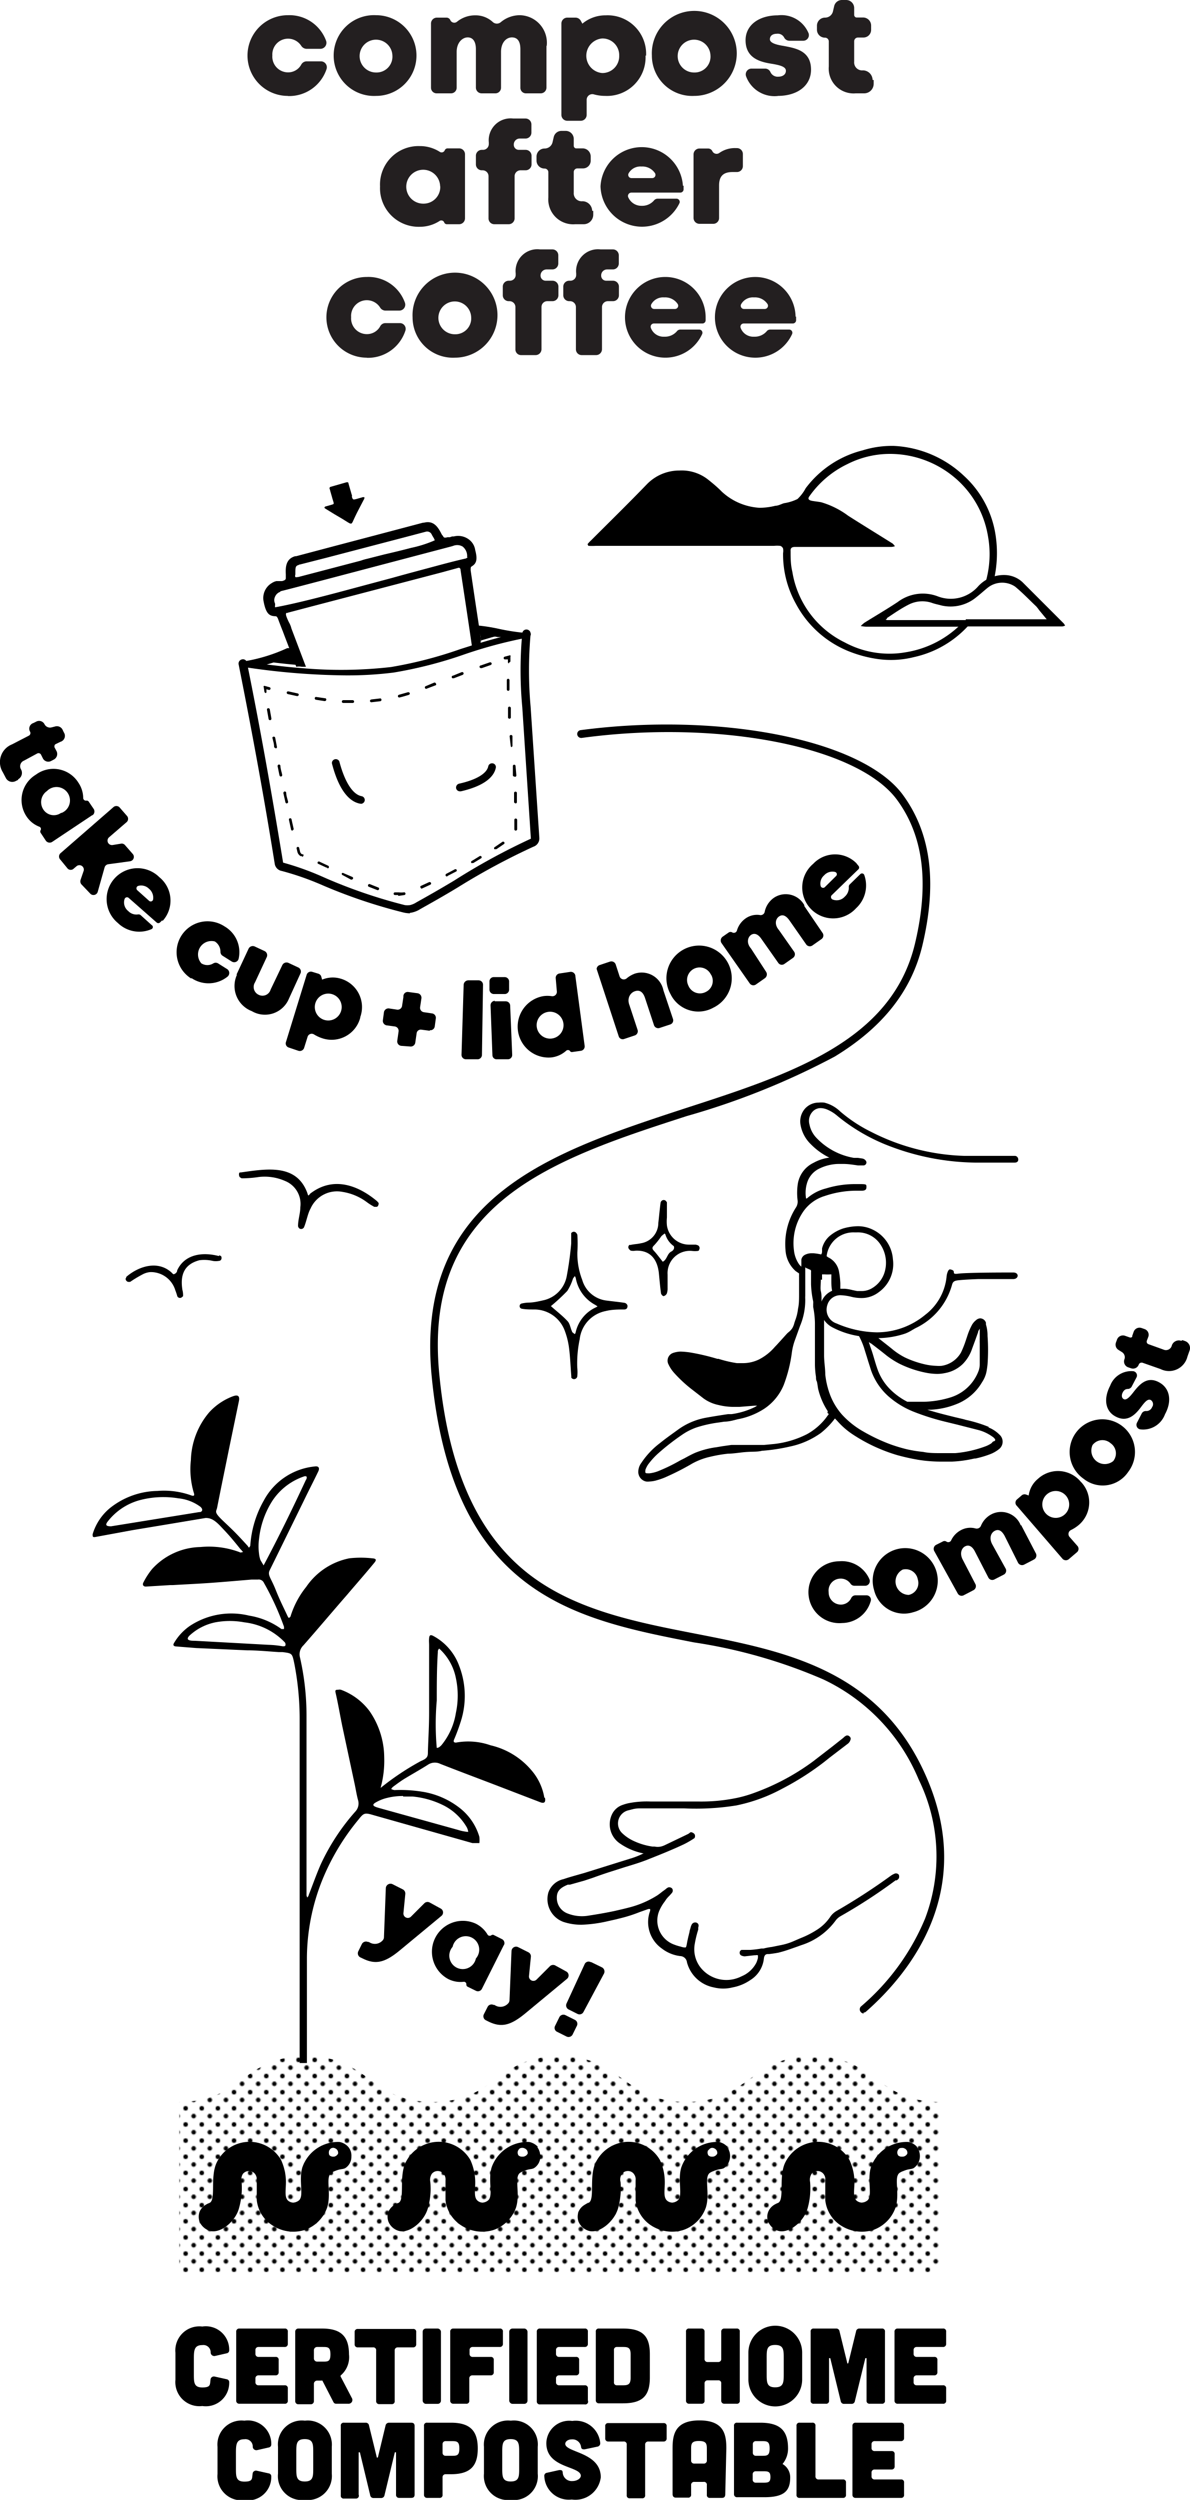 <svg xmlns="http://www.w3.org/2000/svg" xmlns:xlink="http://www.w3.org/1999/xlink" viewBox="0 0 88.52 185.85"><defs><style>.cls-1{fill:none;}.cls-2{clip-path:url(#clip-path);}.cls-3{fill:url(#Unnamed_Pattern);}.cls-4{fill:#231f20;}.cls-5{fill:#fff;}</style><clipPath id="clip-path" transform="translate(-2.51 -12.25)"><rect class="cls-1" width="93.54" height="255.12"/></clipPath><pattern id="Unnamed_Pattern" data-name="Unnamed Pattern" width="14.97" height="14.97" patternTransform="matrix(0.08, 0, 0, -0.08, 3.12, 1332.99)" patternUnits="userSpaceOnUse" viewBox="0 0 14.97 14.97"><rect class="cls-1" width="14.97" height="14.97"/><path d="M7.47,9.88a2.11,2.11,0,1,1,2.1-2.11,2.1,2.1,0,0,1-2.1,2.11"/><path d="M2.11,15H0V12.86A2.11,2.11,0,0,1,2.11,15"/><path d="M15,12.86V15H12.86A2.11,2.11,0,0,1,15,12.86"/><path d="M15,2.11A2.11,2.11,0,0,1,12.86,0H15Z"/><path d="M0,2.11V0H2.11A2.12,2.12,0,0,1,0,2.11"/></pattern></defs><title>Asset 1</title><g id="Layer_2" data-name="Layer 2"><g id="Layer_1-2" data-name="Layer 1"><g class="cls-2"><path class="cls-3" d="M72.42,168.51v12.67H15.84V168.51c4.71,0,4.71-3.4,9.43-3.4s4.71,3.4,9.42,3.4,4.72-3.4,9.43-3.4,4.72,3.4,9.43,3.4,4.72-3.4,9.43-3.4,4.72,3.4,9.44,3.4" transform="translate(-2.51 -12.25)"/><path d="M33,80.15a2.55,2.55,0,0,1-.43-.05A39.25,39.25,0,0,1,26.36,78a21,21,0,0,0-2.89-1,.64.64,0,0,1-.52-.51c-.8-5-1.71-9.94-2.69-14.85a.32.32,0,0,1,.25-.37.3.3,0,0,1,.37.24c1,4.92,1.88,9.93,2.69,14.87a20.88,20.88,0,0,1,3,1.08,38.29,38.29,0,0,0,6.06,2.08,1.61,1.61,0,0,0,.37,0,1.48,1.48,0,0,0,.49-.21c.81-.45,1.78-1,2.81-1.62A48.51,48.51,0,0,1,42,74.6l-.64-9.78a29.65,29.65,0,0,1,0-5.49.31.31,0,0,1,.34-.28.31.31,0,0,1,.28.34,30.37,30.37,0,0,0,0,5.39l.65,9.77a.65.65,0,0,1-.45.65,50.62,50.62,0,0,0-5.58,3c-1,.61-2,1.17-2.82,1.63a1.89,1.89,0,0,1-.73.28H33" transform="translate(-2.51 -12.25)"/><path d="M42,59.35h0a.31.31,0,0,1-.26.31l-.4.07a34,34,0,0,0-4.26,1.16,31.58,31.58,0,0,1-5.29,1.36,27.36,27.36,0,0,1-3.56.21A52.65,52.65,0,0,1,21,61.89l-.44-.06a.35.35,0,0,1-.26-.25h0v0h0v0h0s0,0,0-.05,0,0,0,0h0a.27.27,0,0,1,.07-.08l0,0h0l0,0h.08a12.4,12.4,0,0,0,3.39-1h0a.32.32,0,0,1,.4.17.31.31,0,0,1-.16.41h0a11.56,11.56,0,0,1-1.73.62c.66.08,1.34.16,2,.22l.73.06a32.81,32.81,0,0,0,6.51-.09,31,31,0,0,0,5.18-1.34l.76-.24.65-.2c.53-.16,1.06-.31,1.6-.45l-.24,0c-.5-.09-1-.19-1.48-.24l-.3,0a.32.32,0,0,1,0-.63l.17,0a13.23,13.23,0,0,1,1.69.26,16,16,0,0,0,1.93.3h.12l0,0,0,0,0,0h0l0,0v0h0v0s0,0,0,0v.08" transform="translate(-2.51 -12.25)"/><path d="M40.38,61.57h0a.1.1,0,0,1-.09-.11c0-.06,0-.13,0-.19l-.18,0a.1.1,0,1,1-.06-.2l.34-.09a.1.1,0,0,1,.09,0,.1.1,0,0,1,0,.09c0,.11,0,.22,0,.34a.11.11,0,0,1-.11.09" transform="translate(-2.51 -12.25)"/><path d="M32.14,78.79l-.25,0a.1.1,0,1,1,0-.2h.29a1.63,1.63,0,0,0,.36,0,.1.1,0,0,1,.13.08.1.1,0,0,1-.08.12l-.41.06h-.06m-1.55-.43h0l-.64-.25a.11.11,0,0,1,.07-.2l.65.26a.09.09,0,0,1,.05.13.1.1,0,0,1-.09.07m3.28-.11a.11.11,0,0,1-.09-.07.1.1,0,0,1,0-.13l.63-.29a.11.11,0,0,1,.14.06.1.1,0,0,1-.05.13l-.63.29h-.05m-5.21-.66h0L28,77.31a.1.1,0,0,1-.06-.14.11.11,0,0,1,.14,0l.63.27a.1.1,0,0,1,.06.13.11.11,0,0,1-.1.07m7.09-.23a.11.11,0,0,1-.1-.06.11.11,0,0,1,.05-.14l.61-.32a.11.11,0,0,1,.14,0,.1.1,0,0,1,0,.14l-.62.32h0m-9-.6h-.05l-.63-.29a.1.1,0,0,1,0-.14.11.11,0,0,1,.14,0l.62.29a.11.11,0,0,1,.05.14.11.11,0,0,1-.09.06m10.79-.4a.12.12,0,0,1-.09,0,.1.1,0,0,1,0-.14l.59-.36a.1.1,0,0,1,.14,0,.1.1,0,0,1,0,.14l-.59.36h-.06m-12.65-.51-.05,0-.08,0a.5.5,0,0,1-.25-.33l-.06-.26a.1.1,0,0,1,.2,0l.06.25a.31.31,0,0,0,.15.2l.08,0a.1.1,0,0,1,0,.14.1.1,0,0,1-.09.06m14.41-.58a.12.12,0,0,1-.09,0,.1.1,0,0,1,0-.14l.57-.39a.11.11,0,0,1,.15,0,.1.1,0,0,1,0,.14l-.57.39-.06,0M40.87,74h0a.1.1,0,0,1-.1-.11c0-.22,0-.45,0-.68a.1.1,0,0,1,.1-.11.11.11,0,0,1,.11.11c0,.23,0,.46,0,.69a.11.11,0,0,1-.11.1m-16.61,0a.1.1,0,0,1-.1-.08L24,73.18a.1.1,0,0,1,.2,0l.15.67a.11.11,0,0,1-.07.13h0m-.44-2a.11.11,0,0,1-.1-.09l-.15-.67a.12.12,0,0,1,.09-.13.11.11,0,0,1,.12.09c0,.22.09.45.14.67a.1.1,0,0,1-.08.12h0m17,0a.11.11,0,0,1-.11-.1q0-.34,0-.69a.11.11,0,0,1,.21,0l0,.69a.1.1,0,0,1-.1.11h0m-17.46-2a.11.11,0,0,1-.1-.09c-.05-.22-.09-.45-.14-.67a.12.12,0,0,1,.08-.13.11.11,0,0,1,.13.09c0,.22.09.45.13.67a.11.11,0,0,1-.08.13h0m17.34,0a.1.1,0,0,1-.1-.1c0-.23,0-.45,0-.68a.1.1,0,1,1,.2,0l.06.69a.1.1,0,0,1-.1.11h0M23,67.86a.11.11,0,0,1-.1-.09c0-.23-.08-.45-.13-.68a.11.11,0,0,1,.21,0l.13.68a.1.1,0,0,1-.09.12h0m17.58-.08a.11.11,0,0,1-.1-.1L40.42,67a.1.1,0,0,1,.1-.11s.1,0,.11.09l0,.69a.1.1,0,0,1-.09.12h0m-17.95-2a.11.11,0,0,1-.1-.09l-.12-.68a.1.1,0,0,1,.09-.12.11.11,0,0,1,.12.09l.12.68a.11.11,0,0,1-.09.12h0m17.79-.11a.1.1,0,0,1-.1-.1c0-.23,0-.46,0-.69,0,0,0-.1.1-.11a.12.12,0,0,1,.11.1c0,.23,0,.46,0,.69a.1.1,0,0,1-.1.11h0m-.09-2.07a.11.11,0,0,1-.11-.1v-.69a.11.11,0,0,1,.1-.11h0a.11.11,0,0,1,.1.11v.69a.1.1,0,0,1-.1.1Z" transform="translate(-2.51 -12.25)"/><path d="M22.29,63.77a.11.11,0,0,1-.11-.09l-.05-.33a.1.1,0,0,1,0-.1.12.12,0,0,1,.1,0l.33.09a.1.1,0,0,1,.07.13.11.11,0,0,1-.13.07l-.17-.05,0,.18a.1.1,0,0,1-.09.12h0" transform="translate(-2.51 -12.25)"/><path d="M28.74,64.51h0l-.7,0a.1.1,0,0,1-.1-.11.11.11,0,0,1,.11-.1l.69,0a.11.11,0,0,1,.11.11.1.1,0,0,1-.11.1m1.4-.05a.11.11,0,0,1-.11-.1.12.12,0,0,1,.1-.11l.68-.08a.11.11,0,0,1,0,.21l-.69.08h0m-3.48-.09h0L26,64.27a.11.11,0,0,1,0-.21l.69.1a.09.09,0,0,1,.09.11.11.11,0,0,1-.1.1m5.53-.26a.13.13,0,0,1-.1-.08.11.11,0,0,1,.08-.13l.67-.19a.12.12,0,0,1,.13.07.11.11,0,0,1-.07.13c-.24.07-.46.14-.68.19h0M24.6,64h0l-.68-.15a.11.11,0,0,1-.08-.13.11.11,0,0,1,.13-.07l.68.15a.1.1,0,0,1,.08.12.11.11,0,0,1-.1.08m9.59-.54a.1.1,0,0,1-.1-.07.1.1,0,0,1,.06-.13L34.8,63a.1.1,0,0,1,.13.06.09.09,0,0,1,0,.13l-.66.25h0m1.94-.76a.1.1,0,0,1,0-.2l.64-.26a.11.11,0,0,1,.14.06.12.12,0,0,1-.06.14l-.65.25h0m2-.75a.1.1,0,0,1,0-.2l.66-.23a.11.11,0,0,1,.14.07.11.11,0,0,1-.07.13l-.66.23h0" transform="translate(-2.51 -12.25)"/><path d="M29.36,72h-.05c-.92-.16-1.65-1.2-2.11-3a.29.29,0,0,1,.55-.15c.4,1.53,1,2.47,1.66,2.59a.29.29,0,0,1,.23.33.3.3,0,0,1-.28.24" transform="translate(-2.51 -12.25)"/><path d="M36.72,71.08a.29.29,0,0,1-.28-.22.3.3,0,0,1,.22-.35c1.27-.28,2.06-.75,2.17-1.29a.29.29,0,0,1,.34-.22.28.28,0,0,1,.22.34c-.17.79-1.07,1.39-2.6,1.74h-.07" transform="translate(-2.51 -12.25)"/><path d="M38.31,60v-.1l-.12-.74-.09-.63c-.2-1.3-.39-2.59-.58-3.88,0-.22,0-.24.09-.3.31-.19.45-.46.25-1.2a1.19,1.19,0,0,0-.52-.83,1.33,1.33,0,0,0-1.07-.19l-.13,0-.17.06-.17,0c-.27.07-.29,0-.33-.08L35.38,52c-.24-.47-.56-1.1-1.34-.89l-.07,0L30.6,52l-3.38.89-2.68.71h-.07c-.74.2-.72.9-.7,1.36,0,.09,0,.17,0,.25s0,.17-.28.24l-.2,0-.22,0a1,1,0,0,0-.33.14,1.29,1.29,0,0,0-.62,1.38c.17.89.42,1.07.83,1.09.12,0,.18,0,.29.33l.16.42c.05.12.09.24.14.35.12.33.25.66.38,1s.15.4.22.59.22.56.32.84l.09.23a1.07,1.07,0,0,1,.4,0l.32,0-.08-.2-1-2.64a1.81,1.81,0,0,0-.2-.49c-.09-.2-.25-.52-.2-.63s.05,0,.13-.06h0l1.71-.45,5.2-1.36,4.51-1.18,1.21-.33h0a.17.17,0,0,1,.16,0,.2.2,0,0,1,.06.16v0c.26,1.72.53,3.48.79,5.26l.06.43a1.06,1.06,0,0,1,.56-.23h.08c0-.09,0-.19,0-.29M24.74,54.22l.07,0,2-.51,5.66-1.48,1.71-.45h0a.37.37,0,0,1,.45.22l.09.16a1,1,0,0,1,.13.26,8.94,8.94,0,0,1-1.76.56c-.64.17-1.35.34-2,.49l-1.26.32a3.76,3.76,0,0,0-.48.14l-4.66,1.22h-.06a.2.2,0,0,1-.15,0,.23.23,0,0,1,0-.18v-.06c0-.5,0-.6.29-.67m12.54-.55s0,0-.15.08h0c-.5.11-1.13.27-1.92.48-1,.27-2.26.6-3.51.95l-4.11,1.1c-2.16.57-3.64.92-4.65,1.1a.62.62,0,0,1,0-.14.74.74,0,0,0,0-.14v0a.58.58,0,0,1,0-.51.65.65,0,0,1,.41-.37L23.18,56l.09.23c.47-.11,1.8-.46,3.44-.89l9.42-2.48.15-.05a.8.8,0,0,1,.64.07.9.9,0,0,1,.34.66v0h0c0,.07,0,.13,0,.15" transform="translate(-2.51 -12.25)"/><path d="M24.47,61.67c-.7-.06-1.39-.14-2-.22a11.56,11.56,0,0,0,1.73-.62c.11.28.22.56.32.84" transform="translate(-2.51 -12.25)"/><path d="M39.9,59.41c-.54.14-1.07.29-1.6.45l-.12-.74c.51.05,1,.15,1.47.24l.25,0" transform="translate(-2.51 -12.25)"/><path d="M28.68,49.16c.07.24.09.25.33.19l.49-.14s.07,0,.11,0a.2.2,0,0,1,0,.11l-.52,1c-.11.22-.21.43-.31.65s-.13.27-.36.13-.38-.24-.57-.35l-.46-.27-.7-.43s-.05-.05-.05-.08l.06-.06.49-.14c.16-.05.16-.05.12-.22l-.06-.19c-.23-.81.08.26-.16-.56a1.66,1.66,0,0,0-.06-.21.11.11,0,0,1,.08-.15l1.19-.34c.1,0,.12,0,.14.12l.26.9" transform="translate(-2.51 -12.25)"/><path d="M43,145.89a4.14,4.14,0,0,0-.93-2A5.64,5.64,0,0,0,39,142a5,5,0,0,0-2.57-.2c-.14,0-.21-.05-.15-.21a14.17,14.17,0,0,0,.56-1.54,6.21,6.21,0,0,0-.19-4,4.12,4.12,0,0,0-1.91-2.18c-.21-.11-.29-.06-.31.17s0,.33,0,.49c0,1.68,0,3.37,0,5.05,0,1-.06,1.93-.09,2.89,0,.32,0,.49-.52.7a19.76,19.76,0,0,0-3,2,7.57,7.57,0,0,0,.27-2.29A6.11,6.11,0,0,0,30,139.46a4.66,4.66,0,0,0-2.13-1.59.48.48,0,0,0-.2,0c-.15,0-.25,0-.2.21.19.82.33,1.66.5,2.49l.93,4.35c.08.38.14.77.24,1.14a.88.88,0,0,1-.21.88,16.09,16.09,0,0,0-2.56,3.91c-.33.75-.6,1.53-.9,2.29,0,.07-.07.12-.1.18a.58.58,0,0,1-.06-.17c0-.23,0-.46,0-.7,0-4.24,0-8.48,0-12.73a19.39,19.39,0,0,0-.48-4.23.92.92,0,0,1,.25-.92c1.1-1.25,2.16-2.51,3.25-3.76.67-.79,1.36-1.57,2-2.35.2-.23.19-.34-.13-.36a7.52,7.52,0,0,0-1.71,0,5.08,5.08,0,0,0-3.2,2.12,6.59,6.59,0,0,0-1.16,2.17c0,.06-.08.1-.13.15a.62.62,0,0,1-.12-.19c-.35-.75-.53-1.08-.88-1.95s-.6-1.05-.43-1.41c.84-1.7,1.68-3.42,2.52-5.13.36-.75.74-1.48,1.1-2.23.12-.27,0-.4-.26-.36a4.83,4.83,0,0,0-3.8,2.54,7.78,7.78,0,0,0-1,3.33c0,.05-.05.1-.08.15s-.08-.08-.14-.14c-.82-.9-1.05-1.12-1.78-1.81s-.54-.69-.47-1c.28-1.43.58-2.86.87-4.3l.75-3.62c.08-.39-.07-.51-.46-.36a4.53,4.53,0,0,0-1.76,1.2,5.71,5.71,0,0,0-1.35,3.53,6.17,6.17,0,0,0,.22,2.45c.07.19,0,.26-.2.18a6,6,0,0,0-2.51-.33,5.81,5.81,0,0,0-3.55,1.29,4,4,0,0,0-1.27,1.93c0,.16,0,.23.17.21L12.4,126l2.23-.37,3.18-.53c.35,0,.64.12,1.12.63s.69.72,1.46,1.68a1.92,1.92,0,0,1,.2.23c-.09,0-.19.06-.26,0a6.55,6.55,0,0,0-2.91-.38,5,5,0,0,0-3.59,1.63,5.38,5.38,0,0,0-.65,1c-.1.18,0,.32.19.31l1.8-.11.2,0c1-.06,1.93-.1,2.89-.17s2-.16,2.95-.24c.16,0,.32,0,.48,0a.42.42,0,0,1,.45.24,20.72,20.72,0,0,1,1.49,3.25.62.62,0,0,1,0,.19c-.06,0-.14,0-.18,0a5.62,5.62,0,0,0-2.41-1,5.6,5.6,0,0,0-4.4.76,4,4,0,0,0-1.17,1.25c-.1.15-.08.26.12.28l1.51.12,3.79.17c.78,0,1.56.08,2.34.13h.28c.74.09.73.09.89.84a21.52,21.52,0,0,1,.4,4.24v25.47h.54s0-6.82,0-7.83A15.74,15.74,0,0,1,26.49,152a17.19,17.19,0,0,1,2.68-4.47c.41-.52.47-.53,1.15-.33l7.33,2.07.07,0,.45,0a2.33,2.33,0,0,0,0-.46,4.24,4.24,0,0,0-1.45-2.14,6.05,6.05,0,0,0-2.87-1.23,10.27,10.27,0,0,0-2-.11.75.75,0,0,1-.24-.08.65.65,0,0,1,.13-.16c.27-.2.55-.41.84-.59.59-.36,1.19-.69,1.77-1.06a.92.92,0,0,1,.91-.06c1.4.55,2.82,1.08,4.23,1.62l3.2,1.23c.31.12.42,0,.36-.32M17.53,124.58a.25.25,0,0,1-.12.08h-.07l-6.57,1.06c-.31,0-.47-.06-.26-.34a4.51,4.51,0,0,1,2.38-1.6,6.87,6.87,0,0,1,2.89-.14,3.3,3.3,0,0,1,1.64.63c.09.08.17.2.11.3m4.59,4.06v0l-.23-.39a1.89,1.89,0,0,1-.11-.47,4.2,4.2,0,0,1,0-1.12,6.51,6.51,0,0,1,1-2.84A4.58,4.58,0,0,1,25.16,122a.16.16,0,0,1,.1,0c.1,0,.08.18,0,.28-1,2.15-2.05,4.3-3.17,6.4m1.65,5.89c0,.08-.17.08-.26.06a7.18,7.18,0,0,0-1-.1L17,134.23c-.24,0-.75,0-.41-.37a4,4,0,0,1,1.93-1,5.86,5.86,0,0,1,2.17,0,4.94,4.94,0,0,1,3,1.48.25.25,0,0,1,.06.16,0,0,0,0,1,0,0m8.75,11.31c.24,0,.48,0,.72,0a6.53,6.53,0,0,1,2.25.64,4.15,4.15,0,0,1,1.71,1.56,1,1,0,0,1,.16.43,3.3,3.3,0,0,1-.76-.15l-5.84-1.62c-.27-.08-.69-.18-.3-.41a3.11,3.11,0,0,1,.87-.35,4.78,4.78,0,0,1,1.19-.14M35,142.2a19.81,19.81,0,0,1,0-3.53c0-1.2,0-2.4.08-3.6a.31.31,0,0,1,.1-.26A4,4,0,0,1,36.42,137a6.16,6.16,0,0,1,0,2.6A5,5,0,0,1,35.34,142c-.1.1-.22.21-.36.19" transform="translate(-2.51 -12.25)"/><path d="M46.22,52.7a1.79,1.79,0,0,1,.23-.25c1.4-1.4,2.82-2.79,4.2-4.22a3.36,3.36,0,0,1,2.4-1,3.17,3.17,0,0,1,2.14.68c.35.28.7.57,1,.88A4.51,4.51,0,0,0,59,50a4.91,4.91,0,0,0,1.19-.15c.22,0,.43-.13.64-.19a3.44,3.44,0,0,0,1-.31,3.08,3.08,0,0,0,.61-.8,7.6,7.6,0,0,1,4.24-2.82A7.31,7.31,0,0,1,69,45.4a8.15,8.15,0,0,1,5.21,2.22,7.48,7.48,0,0,1,2.38,4.57,8.88,8.88,0,0,1-.13,3.1,1.4,1.4,0,0,0-.63.23A7.49,7.49,0,0,0,76,52.1a7.24,7.24,0,0,0-2.59-4.44A7.47,7.47,0,0,0,69,46a7,7,0,0,0-3.45.75,7.33,7.33,0,0,0-2.85,2.42c-.12.18,0,.25.11.29s.53.08.79.13a6.32,6.32,0,0,1,2,1c1.1.7,2.21,1.38,3.31,2.07a1.12,1.12,0,0,1,.17.2,1.19,1.19,0,0,1-.26.05H61.64c-.22,0-.34.08-.32.31,0,.51,0,1,.13,1.54A7.1,7.1,0,0,0,65.33,60a7,7,0,0,0,4.56.74,7.49,7.49,0,0,0,4.31-2.3v0l.24,0,.25,0,.15,0c-.11.12-.22.25-.34.37a7.69,7.69,0,0,1-4,2.29,7,7,0,0,1-2.73.14,9.3,9.3,0,0,1-2.07-.55,7.71,7.71,0,0,1-4-3.58,7.53,7.53,0,0,1-.94-3.74,1,1,0,0,0,0-.34.35.35,0,0,0-.21-.2,2.44,2.44,0,0,0-.47,0H46.82a4.87,4.87,0,0,1-.54,0s-.07-.11-.06-.13" transform="translate(-2.51 -12.25)"/><path d="M74.1,58.84H66.93a2.6,2.6,0,0,1-.39-.05,2.18,2.18,0,0,1,.28-.25c.82-.51,1.66-1,2.46-1.53a3.11,3.11,0,0,1,3-.42,2.7,2.7,0,0,0,3-.76A2.6,2.6,0,0,1,77.29,55a2,2,0,0,1,1.28.53c1,1,2,2,3.06,3.06a1,1,0,0,1,.11.17.82.82,0,0,1-.19.06H74.1m.25-.53H79.5c.29,0,.58,0,.87,0l-.57-.69a2.78,2.78,0,0,0-.21-.27c-.52-.49-1-1-1.57-1.47a1.73,1.73,0,0,0-2.07.11c-.26.21-.51.44-.78.65a3,3,0,0,1-2.64.64c-.21-.06-.43-.1-.64-.17a2.22,2.22,0,0,0-1.77.1c-.56.28-1.08.64-1.62,1,0,0,0,.07-.08.1s.08.06.11.06l.54,0h5.28" transform="translate(-2.51 -12.25)"/><path d="M66.76,161.94a.28.28,0,0,1-.21-.1.3.3,0,0,1,0-.42,17.32,17.32,0,0,0,4.77-6.53,13,13,0,0,0-.47-10.34,14.3,14.3,0,0,0-7.08-7.44,38.52,38.52,0,0,0-9.64-2.76c-8.8-1.72-17.89-3.49-19.5-19.69-1.34-13.44,8.9-16.75,18.8-20,7.92-2.56,15.4-5,17.14-12.25,1.07-4.49.64-8-1.32-10.68-2.91-4-13.33-6-23.47-4.62a.3.3,0,0,1-.33-.25.29.29,0,0,1,.25-.33c10.32-1.36,21,.69,24,4.85,2.07,2.85,2.53,6.51,1.42,11.17-.82,3.42-3,6.11-6.52,8.25a55.77,55.77,0,0,1-11,4.42c-4.85,1.57-9.86,3.19-13.4,6-4,3.19-5.6,7.43-5,13.32.7,7.08,2.93,11.93,6.8,14.85,3.46,2.6,7.92,3.47,12.23,4.31,6.71,1.31,13.65,2.67,17.14,10.54,3.8,8.54-1.15,14.67-4.44,17.56a.26.26,0,0,1-.19.07" transform="translate(-2.51 -12.25)"/><path d="M57,160a2.86,2.86,0,0,1-1.39,0,2.56,2.56,0,0,1-2-1.87.52.52,0,0,0-.5-.46,2.78,2.78,0,0,1-1.38-.57,2.4,2.4,0,0,1-.86-2.79.35.35,0,0,0,0-.14h0l-.13,0-.65.23a10.62,10.62,0,0,1-1.48.47l-.32.08-.58.13a10.12,10.12,0,0,1-1.93.26,4.22,4.22,0,0,1-1.36-.21,1.8,1.8,0,0,1-1.12-2.18,1.53,1.53,0,0,1,1.13-1c.31-.11.64-.2.95-.29l.6-.17,3.62-1.13a5.83,5.83,0,0,0,.58-.23l.21-.1,0,0-.05,0a4.62,4.62,0,0,1-1.7-.72,1.72,1.72,0,0,1-.58-2.23,1.35,1.35,0,0,1,.8-.66,3,3,0,0,1,.43-.12,7,7,0,0,1,1.62-.12l1.15,0,2.44,0a13,13,0,0,0,2.83-.27,9.31,9.31,0,0,0,1.33-.39A17.18,17.18,0,0,0,63,143.19l1.4-1.08.81-.64.08-.07a.53.53,0,0,1,.2-.13.23.23,0,0,1,.21.07.21.21,0,0,1,.09.18.57.57,0,0,1-.25.39l-1.31,1-.4.32a20.4,20.4,0,0,1-3.14,2,12.27,12.27,0,0,1-3.17,1.19l-.23.05a19,19,0,0,1-3.88.22c-1,0-2,0-3.36,0a2.09,2.09,0,0,0-.47.06l-.31.08a1,1,0,0,0-.47,1.71,3.1,3.1,0,0,0,.78.54,5,5,0,0,0,1.47.45l.16,0a1.14,1.14,0,0,0,.45,0,1.45,1.45,0,0,0,.31-.11l1.44-.69.31-.15.07-.05a.26.26,0,0,1,.11-.07h0a.4.4,0,0,1,.27.14.29.29,0,0,1,0,.3,6.8,6.8,0,0,1-.79.46c-1,.47-2,.86-2.86,1.2-.53.2-1.07.36-1.6.52l-1,.32c-.44.14-.87.29-1.31.45l-.63.21v0l-1.07.3-.16,0c-.62.25-.83.52-.82,1a1.23,1.23,0,0,0,.82,1.15,2.9,2.9,0,0,0,1.56.15c.78-.12,1.39-.23,1.95-.35.34-.08.66-.15,1-.24a7.3,7.3,0,0,0,2.14-.91c.12-.08.25-.18.36-.27l.18-.13.08-.06a.7.7,0,0,1,.21-.14h0a.3.3,0,0,1,.28.09.27.27,0,0,1,0,.3c-.06.08-.14.16-.21.24a2.1,2.1,0,0,0-.24.27l-.1.15a3.12,3.12,0,0,0-.44.77,1.9,1.9,0,0,0,1.15,2.44,3.4,3.4,0,0,0,.49.15.87.87,0,0,0,.33.06c.06,0,.08-.09.12-.31v0c.05-.28.12-.57.19-.84,0-.11.06-.22.08-.33a.85.85,0,0,1,.06-.17.31.31,0,0,1,.2-.2.35.35,0,0,1,.17,0c.2.08.18.24.14.37l0,.15a7.94,7.94,0,0,0-.26,1.07,2.21,2.21,0,0,0,.4,1.71,2.45,2.45,0,0,0,2.48.91,2.61,2.61,0,0,0,.61-.22,2.17,2.17,0,0,0,1.09-1,1.77,1.77,0,0,0,.12-.37c0-.07,0-.16,0-.19a.36.36,0,0,0-.18,0h-.09l-.71.08a.63.63,0,0,1-.29-.08.24.24,0,0,1-.09-.21.23.23,0,0,1,.14-.19l.16,0h.07l.43,0a7.46,7.46,0,0,0,.81-.1l0,0,.16,0q.31-.08.63-.12l.64-.13a4.48,4.48,0,0,0,1-.31l.46-.2a6.87,6.87,0,0,0,1.32-.68,3.34,3.34,0,0,0,.92-.92,1.44,1.44,0,0,1,.46-.43,45.7,45.7,0,0,0,4-2.59,1.46,1.46,0,0,1,.36-.2h0a.28.28,0,0,1,.27.08.32.32,0,0,1,0,.3.49.49,0,0,1-.15.13l-.08,0a39.72,39.72,0,0,1-4.07,2.65,1.23,1.23,0,0,0-.37.31,5.06,5.06,0,0,1-2.58,1.86l-.33.12c-.35.12-.72.26-1.08.36l-.26.07c-.24.05-.48.08-.71.11h-.11c-.19,0-.27.14-.29.36a2.14,2.14,0,0,1-1,1.57A3.43,3.43,0,0,1,57,160" transform="translate(-2.51 -12.25)"/><path d="M76.06,118.33a10.29,10.29,0,0,0-1.69-.52l-.21-.06-.6-.14c-.68-.17-1.39-.34-2.07-.56,0,0-.07,0-.07,0h0l.37,0a5.85,5.85,0,0,0,1.93-.44,3.78,3.78,0,0,0,1.84-1.6,2.23,2.23,0,0,0,.32-.73,6,6,0,0,0,.09-.61,14.67,14.67,0,0,0,0-2.1,2.84,2.84,0,0,0-.12-.86s0,0,0-.06,0,0,0-.07a.46.46,0,0,0-.42-.32.48.48,0,0,0-.31.13,1.22,1.22,0,0,0-.3.34,4.81,4.81,0,0,0-.36.85l-.11.33a7.32,7.32,0,0,1-.35.88,2,2,0,0,1-1.45,1,2.58,2.58,0,0,1-.4,0,4.41,4.41,0,0,1-.84-.11,7.23,7.23,0,0,1-1.46-.5,5.1,5.1,0,0,1-1-.66l-.25-.2-.75-.59a6.57,6.57,0,0,0,2-.34,2.94,2.94,0,0,0,.53-.27l.23-.13a5.05,5.05,0,0,0,2.72-3.23c.07-.27.23-.3.46-.33.48-.05,1-.07,1.47-.09h2.62c.42,0,.46-.49,0-.49s-3.65,0-4.18.1h-.15s-.09,0-.09-.14-.18-.17-.27-.19-.17.13-.19.2a1.23,1.23,0,0,0-.08.37A4.08,4.08,0,0,1,71.33,110a5.65,5.65,0,0,1-3.59,1.3,7.79,7.79,0,0,1-3-.66,1.08,1.08,0,0,1-.69-1.36,1,1,0,0,1,1-.74h0a4,4,0,0,1,.84.13,3.22,3.22,0,0,0,.67.08,2.08,2.08,0,0,0,1.31-.43,2.57,2.57,0,0,0,1.06-2.46,2.64,2.64,0,0,0-1.53-2.21,2.52,2.52,0,0,0-1.09-.24,4.15,4.15,0,0,0-1.09.17,3,3,0,0,0-.9.48,1.8,1.8,0,0,0-.66,1l0,.19c0,.08,0,.17-.07.26a3.75,3.75,0,0,0-.57-.09h-.11a1.09,1.09,0,0,0-.55.13.51.51,0,0,0-.24.34c0,.11,0,.22,0,.32v.1a.37.37,0,0,0,0,.11,1,1,0,0,1-.19-.21,2.24,2.24,0,0,1-.36-1,4.15,4.15,0,0,1,.68-2.87,3,3,0,0,1,1.62-1.18,7.32,7.32,0,0,1,2.34-.39h.39c.11,0,.35,0,.36-.23s0-.25-.34-.26h-.43a7.24,7.24,0,0,0-2.23.32,3.4,3.4,0,0,0-1.42.74.11.11,0,0,1-.08,0h0a.13.13,0,0,0,0-.06,2.52,2.52,0,0,1,.13-1.22,1.73,1.73,0,0,1,.78-.89,3.39,3.39,0,0,1,1.66-.39h.21c.36,0,.73.06,1.08.11l.28,0h.12a.22.22,0,0,0,.22-.13.19.19,0,0,0,0-.18.4.4,0,0,0-.27-.2l-.34-.05-.3,0a5,5,0,0,1-2.8-1.5,2,2,0,0,1-.51-1,1,1,0,0,1,.3-1,.8.8,0,0,1,.54-.2,1.32,1.32,0,0,1,.49.11,2.81,2.81,0,0,1,.75.47,13.94,13.94,0,0,0,4,2.29A18.45,18.45,0,0,0,75,98.68h3c.39,0,.29-.5,0-.5l-3.79,0a16.26,16.26,0,0,1-6.91-1.79A10.89,10.89,0,0,1,65,94.87a2.59,2.59,0,0,0-1.18-.65,2,2,0,0,0-.41,0,1.36,1.36,0,0,0-1,.43,1.43,1.43,0,0,0-.36,1.17,2.63,2.63,0,0,0,.77,1.49,5.06,5.06,0,0,0,1.38,1l0,0h0l0,0a3.29,3.29,0,0,0-1.18.39,2.11,2.11,0,0,0-1.18,1.68,4.51,4.51,0,0,0,0,1.1.8.8,0,0,1-.11.52,5,5,0,0,0-.79,3.15,2.26,2.26,0,0,0,.76,1.6l.25.17v.19a.07.07,0,0,0,0,.05v.33c0,.23,0,.46,0,.69l0,.29c0,.36,0,.73-.08,1.09a3.43,3.43,0,0,1-.21.86l-.06.18a1.4,1.4,0,0,1-.16.4,1.35,1.35,0,0,1-.26.28,1.29,1.29,0,0,0-.17.16l-.46.51c-.14.15-.26.29-.4.43a3.9,3.9,0,0,1-1.19.94,2.75,2.75,0,0,1-1.21.27l-.42,0a8.81,8.81,0,0,1-1.37-.32l-.09,0a16.82,16.82,0,0,0-1.88-.45,5.81,5.81,0,0,0-.86-.09h0a1.94,1.94,0,0,0-.52.09.61.61,0,0,0-.41.78,2.56,2.56,0,0,0,.47.73,9.94,9.94,0,0,0,1.37,1.26l.13.1.67.52a2.88,2.88,0,0,0,1.11.49,4.82,4.82,0,0,0,1,.14l.38,0,.2,0,1.13-.09h.17l-.12.08a5.71,5.71,0,0,1-1.78.55l-.26,0c-.54.08-1.11.17-1.66.27a5.06,5.06,0,0,0-2.1.91l-.43.31c-.29.21-.59.43-.86.65a6,6,0,0,0-1.4,1.48,1.12,1.12,0,0,0-.23.69.73.73,0,0,0,.58.7,1.07,1.07,0,0,0,.25,0,2.2,2.2,0,0,0,.57-.1,5,5,0,0,0,.8-.3,18.81,18.81,0,0,0,1.82-.94,5,5,0,0,1,1.33-.5,10.21,10.21,0,0,1,1.33-.23c.42,0,.93-.1,1.44-.13s.75,0,1.1-.09h.06a13.89,13.89,0,0,0,2-.31,6.06,6.06,0,0,0,2.29-1,5.75,5.75,0,0,0,1.06-1.09l0,0,0,0,.06.07.09.09a5.72,5.72,0,0,0,1.13,1,12.39,12.39,0,0,0,3.36,1.57,16.06,16.06,0,0,0,1.58.35,10.78,10.78,0,0,0,1.76.13l.73,0a9,9,0,0,0,1.66-.23l.08,0a7.13,7.13,0,0,0,1.09-.32,2.46,2.46,0,0,0,.69-.4.7.7,0,0,0,0-1.06,2.31,2.31,0,0,0-.81-.53m-8.74-6.25c.38.29.76.58,1.13.88a6.13,6.13,0,0,0,1,.64,7.85,7.85,0,0,0,2,.67,4.49,4.49,0,0,0,.78.08,2.72,2.72,0,0,0,.58-.06,2.53,2.53,0,0,0,1.34-.68,2.94,2.94,0,0,0,.69-1.13l.24-.65.21-.59c0-.09.08-.17.12-.26l0-.06V111c0,.16,0,.31,0,.46v.25a1,1,0,0,0,0,.17,1.77,1.77,0,0,0,0,.23c0,.15,0,.3,0,.45s0,.48,0,.72l0,.41a1.5,1.5,0,0,1-.12.56,3.26,3.26,0,0,1-2,1.87,7.23,7.23,0,0,1-2,.34h-1v0H70a5.07,5.07,0,0,1-1.24-.89,4,4,0,0,1-1-1.6c-.07-.2-.13-.4-.19-.6s-.09-.31-.14-.47-.12-.37-.19-.56l-.1-.31a.5.5,0,0,1,.12.08M64,105.64a2,2,0,0,1,2.09-1.77h.14a2,2,0,0,1,1.8.94,2.44,2.44,0,0,1,.31,1.92,2.07,2.07,0,0,1-1,1.31,1.49,1.49,0,0,1-.75.19l-.32,0-.34-.07a3.45,3.45,0,0,0-.56-.1l-.25,0-.1,0v-.19c0-.07,0-.14,0-.21a6.59,6.59,0,0,0-.1-.88,1.46,1.46,0,0,0-.81-1.06h0s0,0,0,0m-.45,1.67c0-.11,0-.22,0-.33s0-.06,0-.07h.19a3.46,3.46,0,0,0,.45,0h.05v0a.29.29,0,0,1,0,.09.31.31,0,0,1,0,.08l0,.25c0,.26,0,.53.06.8h0a1.47,1.47,0,0,0-.67.57.9.9,0,0,0-.12.24l0-.19c0-.19,0-.4-.05-.59s0-.58,0-.86m.59,10-.1.13-.1.14a4.58,4.58,0,0,1-1.44,1.23,7.14,7.14,0,0,1-2.43.72l-.73.07-.28,0-.3,0-.28,0-.39,0-.49,0-.27,0-.43,0-.7.1-.41.07a6.44,6.44,0,0,0-1.6.42c-.27.12-.53.26-.78.4l-.3.15-.25.14a12.72,12.72,0,0,1-1.29.62,2.64,2.64,0,0,1-.76.21h-.12c-.1,0-.17,0-.19-.06s0-.1,0-.2a1.93,1.93,0,0,1,.19-.38,5.44,5.44,0,0,1,.85-.92,17.36,17.36,0,0,1,1.68-1.3,4.45,4.45,0,0,1,1.11-.56,9.24,9.24,0,0,1,1.64-.36l.4-.06c.34,0,.69-.1,1-.18a5.37,5.37,0,0,0,2-.8,3.93,3.93,0,0,0,1.42-1.75,10.65,10.65,0,0,0,.6-2.38,4.39,4.39,0,0,1,.25-1l.36-1a4.94,4.94,0,0,0,.39-2,1.85,1.85,0,0,1,0-.24l0-.4c0-.2,0-.4,0-.61l0-.51c0-.14,0-.28,0-.43s0-.06,0-.1a.64.64,0,0,0,0-.07l.08.05.25.11a.13.13,0,0,1,.1.16c0,.28,0,.6,0,.92A7,7,0,0,0,63,109a1.1,1.1,0,0,1,0,.18l0,.24a6.57,6.57,0,0,1,.13,1.19c0,.39,0,.78,0,1.17,0,.54,0,1.09,0,1.64,0,.1,0,.2,0,.31a6.69,6.69,0,0,0,.08.89c0,.11,0,.21.05.31s.07.39.11.58a5.29,5.29,0,0,0,.68,1.6.12.12,0,0,1,0,.16m12.31,2.16a.53.53,0,0,1-.15.15,2.55,2.55,0,0,1-.33.17,8.57,8.57,0,0,1-2.31.53c-.24,0-.48,0-.72,0h-.33c-.46,0-.92,0-1.33-.09A10.07,10.07,0,0,1,70,120a11.66,11.66,0,0,1-1.24-.37,13.23,13.23,0,0,1-2-.94,6.44,6.44,0,0,1-1.63-1.29,4.82,4.82,0,0,1-.86-1.42,6.1,6.1,0,0,1-.37-1.54c0-.44-.08-.89-.09-1.37,0-.27,0-.54,0-.81,0-.62,0-1.25,0-1.88a1.72,1.72,0,0,0,.68.58,6.27,6.27,0,0,0,1.92.62,5.7,5.7,0,0,1,.37.86c.08.27.17.54.25.81s.17.53.25.8a4.64,4.64,0,0,0,1.31,2,6.46,6.46,0,0,0,1.88,1.15,17.75,17.75,0,0,0,2.42.76l.82.2,1.49.38a3.17,3.17,0,0,1,1.14.52.66.66,0,0,1,.17.16.11.11,0,0,1,0,.15" transform="translate(-2.51 -12.25)"/><path d="M45,103.93a.23.23,0,0,1,.39,0,.33.33,0,0,1,.07.13,10.94,10.94,0,0,1,0,1.28,5.33,5.33,0,0,0,.36,2.06,2.14,2.14,0,0,0,1.83,1.54c.45.06.9.1,1.34.17a.3.3,0,0,1,.2.21c0,.16-.05.26-.22.28-.47,0-.94,0-1.42.12a2.41,2.41,0,0,0-1.92,2.1,8.69,8.69,0,0,0-.18,2.1,3,3,0,0,1,0,.67.26.26,0,0,1-.08.13.24.24,0,0,1-.36-.05.36.36,0,0,1,0-.09c-.06-.7-.08-1.41-.17-2.11a5.67,5.67,0,0,0-.32-1.29,2.41,2.41,0,0,0-2.29-1.58c-.31,0-.62,0-.93-.06a.2.2,0,0,1,0-.38,2.76,2.76,0,0,1,.49-.07c.37,0,.73-.08,1.08-.16a2.26,2.26,0,0,0,1.8-1.82,24.27,24.27,0,0,0,.33-2.42c0-.22,0-.46,0-.68a.08.08,0,0,1,0,0m2,5.39-.19-.13a2.82,2.82,0,0,1-1.47-2,.51.51,0,0,0-.07-.15,1.33,1.33,0,0,0-.14.19,3.79,3.79,0,0,1-.42.91,14.57,14.57,0,0,1-1.22,1.13c.41.37.86.71,1.24,1.12.18.19.21.51.33.76,0,.07.11.12.17.18s.1-.09.11-.15a2.69,2.69,0,0,1,1.5-1.82l.16-.09" transform="translate(-2.51 -12.25)"/><path d="M54.37,104.81a.23.23,0,0,1,.15.34c0,.06-.07.1-.1.1a1.93,1.93,0,0,1-.42,0,1.66,1.66,0,0,0-1.83,1.76c0,.34,0,.68,0,1a1.1,1.1,0,0,1-.06.41.37.37,0,0,1-.24.19c-.06,0-.18-.13-.19-.21-.07-.51-.11-1-.16-1.51-.12-1.07-.68-1.71-1.74-1.66a1,1,0,0,1-.34,0,.31.31,0,0,1-.11-.09.22.22,0,0,1,0-.34l.1,0c.24-.06.5-.06.74-.12a1.53,1.53,0,0,0,1.31-1.51c.06-.51.1-1,.17-1.52a.25.25,0,0,1,.07-.12.22.22,0,0,1,.32,0s.08.08.08.12c0,.37,0,.74,0,1.11a2.88,2.88,0,0,0,0,.59,1.66,1.66,0,0,0,1.64,1.43l.51,0h0M51.89,104a1.46,1.46,0,0,0-.19.16,5.59,5.59,0,0,1-.52.66c-.19.18-.17.27,0,.45s.42.52.63.78c.33-.16.32-.6.64-.76a.39.39,0,0,0,.18-.18.27.27,0,0,0,0-.22A1.64,1.64,0,0,1,52,104s0,0-.07-.05" transform="translate(-2.51 -12.25)"/><path d="M30.64,101.65c-.05-.08,0,0-.07-.09-1.46-1.23-3.31-1.88-5-.56,0,0-.08.13-.12.12s-.06-.14-.09-.21c-.81-2.15-3-1.77-4.92-1.5-.11,0,.05,0-.07,0s-.1.31,0,.37.1.07.14.07a8.68,8.68,0,0,0,1.26-.1,3.76,3.76,0,0,1,1.93.29A1.84,1.84,0,0,1,24.85,102c0,.43-.16.9-.17,1.35a.26.26,0,0,0,.14.25.24.24,0,0,0,.32-.15c.17-.42.27-1,.47-1.35A2.15,2.15,0,0,1,28,100.86a4.07,4.07,0,0,1,1.81.77,4.59,4.59,0,0,0,.54.34c.15,0,.05,0,.17,0s.19-.23.14-.32" transform="translate(-2.51 -12.25)"/><path d="M18.79,105.63c-1.17-.31-2.53-.17-3.1,1.06,0,.1-.06.18-.13.23s-.16.1-.22,0c-1-1-2.46-.58-3.43.25,0,0,0,.06-.06.14a.26.26,0,0,0,.19.24c.08,0,.12,0,.15,0a8.82,8.82,0,0,1,.93-.56,1.44,1.44,0,0,1,.58-.17,1.9,1.9,0,0,1,1.85,1.35,4.67,4.67,0,0,1,.15.45c0,.08,0,0,0,0a.22.22,0,0,0,.34.07c.07-.08.07,0,.09-.13a1.53,1.53,0,0,0-.05-.41c-.18-1.12.13-1.91,1.26-2.21a2.74,2.74,0,0,1,1,.05,1.26,1.26,0,0,0,.44,0c.13,0,.21-.1.21-.2s0-.18-.18-.21" transform="translate(-2.51 -12.25)"/><path class="cls-4" d="M23.92,19.38a3,3,0,1,1,0-6,2.9,2.9,0,0,1,2.85,1.91.45.45,0,0,1-.41.59H25.29a.49.49,0,0,1-.37-.22,1.17,1.17,0,0,0-2.15.71,1.17,1.17,0,0,0,1.15,1.26,1.11,1.11,0,0,0,1-.58.46.46,0,0,1,.39-.24h1.08a.44.44,0,0,1,.41.58,2.93,2.93,0,0,1-2.88,2" transform="translate(-2.51 -12.25)"/><path class="cls-4" d="M27.33,16.38a3,3,0,0,1,3.16-3,3,3,0,1,1,0,6,3,3,0,0,1-3.16-3m4.37,0a1.22,1.22,0,1,0-1.21,1.26,1.18,1.18,0,0,0,1.21-1.26" transform="translate(-2.51 -12.25)"/><path class="cls-4" d="M43.16,15.67v3.1a.43.43,0,0,1-.44.42H41.64a.41.41,0,0,1-.42-.42V15.91c0-.59-.22-.88-.63-.88s-.81.37-.81,1.08v2.66a.42.42,0,0,1-.43.42h-1a.43.43,0,0,1-.44-.42V15.91c0-.57-.22-.88-.61-.88s-.82.38-.82,1.08v2.66a.42.42,0,0,1-.43.42H35a.42.42,0,0,1-.43-.42V14a.44.44,0,0,1,.43-.44h.73a.31.31,0,0,1,.28.19h0a.32.32,0,0,0,.49.12,2.12,2.12,0,0,1,1.35-.48,1.88,1.88,0,0,1,1.33.51.45.45,0,0,0,.58,0,2.21,2.21,0,0,1,1.42-.52,2.05,2.05,0,0,1,2,2.27" transform="translate(-2.51 -12.25)"/><path class="cls-4" d="M50.53,16.38a2.87,2.87,0,0,1-3,3,3.14,3.14,0,0,1-.83-.11.42.42,0,0,0-.55.4V20.8a.44.44,0,0,1-.44.43h-1a.44.44,0,0,1-.44-.43V14a.44.44,0,0,1,.44-.44h.62a.45.45,0,0,1,.38.23l.12.22a2.66,2.66,0,0,1,1.74-.62,2.86,2.86,0,0,1,3,3m-2,0a1.24,1.24,0,0,0-1.27-1.28,1.29,1.29,0,0,0,0,2.57,1.25,1.25,0,0,0,1.27-1.29" transform="translate(-2.51 -12.25)"/><path class="cls-4" d="M51,16.38a3.16,3.16,0,1,1,3.15,3,3,3,0,0,1-3.15-3m4.36,0a1.22,1.22,0,1,0-1.21,1.26,1.18,1.18,0,0,0,1.21-1.26" transform="translate(-2.51 -12.25)"/><path class="cls-4" d="M60.42,19.38A2.25,2.25,0,0,1,58,17.9a.43.43,0,0,1,.42-.55h1a.43.43,0,0,1,.4.26.59.59,0,0,0,.6.34c.28,0,.55-.14.55-.44s-.43-.41-1-.51c-.86-.13-2-.39-2-1.76,0-1.13,1-1.85,2.4-1.85a2.18,2.18,0,0,1,2.29,1.34.42.42,0,0,1-.42.55h-1a.44.44,0,0,1-.4-.24.53.53,0,0,0-.54-.28c-.32,0-.52.15-.52.41s.42.4,1,.49c.88.17,2.06.34,2.06,1.77,0,1.18-1,1.95-2.48,1.95" transform="translate(-2.51 -12.25)"/><path class="cls-4" d="M67.5,18.2v.28a.71.71,0,0,1-.72.71h-.62a1.85,1.85,0,0,1-2-2V15.34a.28.28,0,0,0-.28-.29.59.59,0,0,1-.6-.59v-.29a.6.6,0,0,1,.6-.61h0a.6.6,0,0,0,.59-.46l.09-.39a.59.59,0,0,1,.58-.46h.31a.6.6,0,0,1,.6.59v.5a.2.2,0,0,0,.15.21h.51a.6.6,0,0,1,.6.61v.31a.57.57,0,0,1-.58.57h-.41a.28.28,0,0,0-.27.27v1.53a.59.59,0,0,0,.65.64h0a.73.73,0,0,1,.72.71" transform="translate(-2.51 -12.25)"/><path class="cls-4" d="M37.1,23.72v4.76a.44.44,0,0,1-.44.44h-.92a.21.21,0,0,1-.19-.14.23.23,0,0,0-.33-.11,2.69,2.69,0,0,1-1.49.44,2.87,2.87,0,0,1-2.95-3,2.86,2.86,0,0,1,2.95-3,2.73,2.73,0,0,1,1.48.42.25.25,0,0,0,.38-.1.23.23,0,0,1,.23-.15h.84a.44.44,0,0,1,.44.43m-1.85,2.39A1.26,1.26,0,1,0,34,27.39a1.24,1.24,0,0,0,1.26-1.28" transform="translate(-2.51 -12.25)"/><path class="cls-4" d="M41.61,24.91h-.39a.44.44,0,0,0-.43.44v3.14a.44.44,0,0,1-.44.43H39.28a.43.43,0,0,1-.43-.43V25.35a.44.44,0,0,0-.44-.44h-.06a.44.44,0,0,1-.44-.43v-.66a.44.44,0,0,1,.44-.43h.09a.43.43,0,0,0,.43-.43v-.12a1.63,1.63,0,0,1,1.81-1.78h.92a.44.44,0,0,1,.44.43v.63a.44.44,0,0,1-.44.43h-.42a.44.44,0,0,0-.45.46.37.37,0,0,0,.37.38h.51a.44.44,0,0,1,.44.43v.66a.44.44,0,0,1-.44.43" transform="translate(-2.51 -12.25)"/><path class="cls-4" d="M46.64,27.93v.28a.71.71,0,0,1-.72.71H45.3a1.85,1.85,0,0,1-2-2V25.06a.28.28,0,0,0-.28-.28.59.59,0,0,1-.6-.59V23.9a.6.6,0,0,1,.6-.61h0a.6.6,0,0,0,.59-.46l.09-.39a.59.59,0,0,1,.58-.46h.31a.6.6,0,0,1,.6.59v.5a.2.2,0,0,0,.15.21h.51a.6.6,0,0,1,.6.61v.31a.57.57,0,0,1-.58.57h-.41a.27.27,0,0,0-.27.26v1.54a.59.59,0,0,0,.65.64h0a.73.73,0,0,1,.72.71" transform="translate(-2.51 -12.25)"/><path class="cls-4" d="M53.36,26.06c0,.09,0,.19,0,.29a.25.25,0,0,1-.24.22H49.46a.25.25,0,0,0-.22.34,1.06,1.06,0,0,0,1,.64,1.15,1.15,0,0,0,.92-.4.35.35,0,0,1,.26-.13h1.41a.24.24,0,0,1,.22.34,3.09,3.09,0,0,1-5.87-1.25,3.07,3.07,0,0,1,6.13-.05m-3.81-.57h1.52a.24.24,0,0,0,.21-.37,1.12,1.12,0,0,0-1-.49,1,1,0,0,0-.95.49.24.24,0,0,0,.21.37" transform="translate(-2.51 -12.25)"/><path class="cls-4" d="M57.77,23.7v.91a.44.44,0,0,1-.44.43H57c-.69,0-1,.31-1,1v2.42a.43.43,0,0,1-.43.43H54.54a.44.44,0,0,1-.44-.43V23.73a.44.44,0,0,1,.44-.44h.65a.35.35,0,0,1,.31.2h0a.35.35,0,0,0,.52.13,2,2,0,0,1,1.24-.36h.07a.44.44,0,0,1,.44.43" transform="translate(-2.51 -12.25)"/><path class="cls-4" d="M29.79,38.84a3,3,0,1,1,0-6,2.88,2.88,0,0,1,2.84,1.91.44.44,0,0,1-.4.59H31.15a.47.47,0,0,1-.36-.22,1.17,1.17,0,0,0-2.16.71,1.17,1.17,0,0,0,1.16,1.26,1.12,1.12,0,0,0,1-.58.44.44,0,0,1,.38-.24h1.09a.43.43,0,0,1,.4.58,2.92,2.92,0,0,1-2.87,2" transform="translate(-2.51 -12.25)"/><path class="cls-4" d="M33.2,35.84a3.16,3.16,0,1,1,3.15,3,3,3,0,0,1-3.15-3m4.36,0a1.22,1.22,0,1,0-1.21,1.26,1.18,1.18,0,0,0,1.21-1.26" transform="translate(-2.51 -12.25)"/><path class="cls-4" d="M43.61,34.64h-.4a.43.43,0,0,0-.42.44v3.14a.44.44,0,0,1-.44.43H41.27a.42.42,0,0,1-.42-.43V35.08a.44.44,0,0,0-.44-.44h-.06a.44.44,0,0,1-.44-.43v-.66a.44.44,0,0,1,.44-.43h.09a.43.43,0,0,0,.43-.43v-.12a1.62,1.62,0,0,1,1.81-1.78h.92a.44.44,0,0,1,.44.43v.63a.44.44,0,0,1-.44.43h-.42a.45.45,0,0,0-.46.46.38.38,0,0,0,.38.38h.51a.44.44,0,0,1,.44.43v.66a.44.44,0,0,1-.44.43" transform="translate(-2.51 -12.25)"/><path class="cls-4" d="M48.11,34.64h-.39a.44.44,0,0,0-.43.44v3.14a.44.44,0,0,1-.44.43H45.78a.43.43,0,0,1-.43-.43V35.08a.44.44,0,0,0-.44-.44h-.06a.44.44,0,0,1-.44-.43v-.66a.44.44,0,0,1,.44-.43h.09a.43.43,0,0,0,.43-.43v-.12a1.63,1.63,0,0,1,1.81-1.78h.92a.44.44,0,0,1,.44.43v.63a.44.44,0,0,1-.44.43h-.42a.44.44,0,0,0-.45.46.37.37,0,0,0,.37.38h.51a.44.44,0,0,1,.44.43v.66a.44.44,0,0,1-.44.43" transform="translate(-2.51 -12.25)"/><path class="cls-4" d="M55,35.79c0,.09,0,.19,0,.29a.24.24,0,0,1-.24.22H51.15a.24.24,0,0,0-.22.34,1,1,0,0,0,1,.64,1.16,1.16,0,0,0,.93-.4.32.32,0,0,1,.26-.13h1.41a.24.24,0,0,1,.21.34A3,3,0,0,1,52,38.84,3,3,0,1,1,55,35.79m-3.81-.57h1.52a.24.24,0,0,0,.21-.37,1.11,1.11,0,0,0-1-.49,1,1,0,0,0-.95.49.24.24,0,0,0,.21.37" transform="translate(-2.51 -12.25)"/><path class="cls-4" d="M61.73,35.79c0,.09,0,.19,0,.29a.25.25,0,0,1-.24.22H57.83a.24.24,0,0,0-.22.34,1,1,0,0,0,1,.64,1.16,1.16,0,0,0,.93-.4.33.33,0,0,1,.26-.13h1.41a.24.24,0,0,1,.22.34,3,3,0,0,1-2.82,1.75,3,3,0,1,1,3.08-3.05m-3.82-.57h1.52a.24.24,0,0,0,.21-.37,1.11,1.11,0,0,0-1-.49,1,1,0,0,0-.95.49.24.24,0,0,0,.21.37" transform="translate(-2.51 -12.25)"/><path d="M70.73,171.86a1.15,1.15,0,0,0-.65-.37,2.82,2.82,0,0,0-2.79,1.89c-.29,1,.15,2.12-.26,2.46a.74.74,0,0,1-.41.16.66.66,0,0,1-.38-.14c-.32-.27-.16-.84-.17-1.48a4,4,0,0,0-.37-1.55,2.69,2.69,0,0,0-2.46-1.35,2.75,2.75,0,0,0-2.37,1.65c-.43,1.08,0,2.65-.48,2.89a1.76,1.76,0,0,0-.32.16,1.1,1.1,0,0,0-.41.49,1,1,0,0,0,0,.76,1.18,1.18,0,0,0,.79.68c.8.18,1.9-.74,2.15-1.74a5.47,5.47,0,0,0,.17-1.9.82.82,0,0,1,.11-.61.56.56,0,0,1,.45-.21.57.57,0,0,1,.47.26.63.63,0,0,1,.1.44s0,.11,0,1.47a2.55,2.55,0,0,0,1.21,1.91,2.86,2.86,0,0,0,2.33.31,2.7,2.7,0,0,0,1.69-1.69c.34-1.07-.17-2.28.32-2.58a1.29,1.29,0,0,1,.26-.12c.42-.18.56-.11.77-.22a1.09,1.09,0,0,0,.22-1.57m-.77.5a.4.4,0,0,1-.6.14.38.38,0,0,1,.08-.53.32.32,0,0,1,.31,0,.35.35,0,0,1,.21.4" transform="translate(-2.51 -12.25)"/><path class="cls-5" d="M70,172.36a.4.4,0,0,1-.6.14.38.38,0,0,1,.08-.53.32.32,0,0,1,.31,0,.35.35,0,0,1,.21.4" transform="translate(-2.51 -12.25)"/><path d="M56.63,171.86a1.15,1.15,0,0,0-.65-.37,2.82,2.82,0,0,0-2.79,1.89c-.3,1,.15,2.12-.27,2.46a.72.72,0,0,1-.41.16.64.64,0,0,1-.37-.14c-.32-.27-.16-.84-.18-1.48a3.88,3.88,0,0,0-.36-1.55,2.7,2.7,0,0,0-2.46-1.35,2.74,2.74,0,0,0-2.37,1.65c-.43,1.08,0,2.65-.48,2.89a1.29,1.29,0,0,0-.32.16,1.05,1.05,0,0,0-.42.49,1.09,1.09,0,0,0,0,.76,1.22,1.22,0,0,0,.8.68c.79.18,1.89-.74,2.15-1.74a5.47,5.47,0,0,0,.17-1.9.76.76,0,0,1,.1-.61.57.57,0,0,1,.45-.21.54.54,0,0,1,.47.26.63.63,0,0,1,.1.44s0,.11,0,1.47A2.57,2.57,0,0,0,51,177.73a2.85,2.85,0,0,0,2.32.31,2.7,2.7,0,0,0,1.7-1.69c.33-1.07-.18-2.28.32-2.58a1.29,1.29,0,0,1,.26-.12c.42-.18.56-.11.77-.22a1.11,1.11,0,0,0,.22-1.57m-.77.5a.4.4,0,0,1-.6.14.37.37,0,0,1,.08-.53.32.32,0,0,1,.31,0,.36.36,0,0,1,.21.4" transform="translate(-2.51 -12.25)"/><path class="cls-5" d="M55.86,172.36a.4.4,0,0,1-.6.14.37.37,0,0,1,.08-.53.32.32,0,0,1,.31,0,.36.36,0,0,1,.21.4" transform="translate(-2.51 -12.25)"/><path d="M42.53,171.86a1.22,1.22,0,0,0-.65-.37,2.83,2.83,0,0,0-2.8,1.89c-.29,1,.15,2.12-.27,2.46a.72.72,0,0,1-.41.16.6.6,0,0,1-.36-.14c-.32-.27-.16-.84-.18-1.48a4.08,4.08,0,0,0-.36-1.55A2.72,2.72,0,0,0,35,171.48a2.75,2.75,0,0,0-2.37,1.65c-.43,1.08,0,2.65-.48,2.89a1.49,1.49,0,0,0-.32.16,1.11,1.11,0,0,0-.42.49,1.07,1.07,0,0,0,0,.76,1.18,1.18,0,0,0,.8.68c.79.18,1.89-.74,2.14-1.74a5.18,5.18,0,0,0,.17-1.9.82.82,0,0,1,.11-.61.56.56,0,0,1,.45-.21.57.57,0,0,1,.47.26.69.69,0,0,1,.1.44s0,.11,0,1.47a2.58,2.58,0,0,0,1.23,1.91,2.85,2.85,0,0,0,2.32.31,2.72,2.72,0,0,0,1.7-1.69c.33-1.07-.18-2.28.32-2.58a1,1,0,0,1,.25-.12c.43-.18.57-.11.77-.22a1,1,0,0,0,.46-.86,1.17,1.17,0,0,0-.23-.71m-.77.5a.41.41,0,0,1-.61.14.37.37,0,0,1,.09-.53.3.3,0,0,1,.3,0,.36.36,0,0,1,.22.4" transform="translate(-2.51 -12.25)"/><path class="cls-5" d="M41.76,172.36a.41.41,0,0,1-.61.14.37.37,0,0,1,.09-.53.3.3,0,0,1,.3,0,.36.36,0,0,1,.22.4" transform="translate(-2.51 -12.25)"/><path d="M28.42,171.86a1.15,1.15,0,0,0-.65-.37A2.81,2.81,0,0,0,25,173.38c-.29,1,.15,2.12-.26,2.46a.76.76,0,0,1-.42.16.64.64,0,0,1-.37-.14c-.31-.27-.16-.84-.17-1.48a4.08,4.08,0,0,0-.36-1.55,2.71,2.71,0,0,0-4.84.3c-.43,1.08,0,2.65-.48,2.89a1.49,1.49,0,0,0-.32.16,1.11,1.11,0,0,0-.42.49,1.09,1.09,0,0,0,0,.76,1.22,1.22,0,0,0,.81.68c.78.18,1.89-.74,2.13-1.74a5.35,5.35,0,0,0,.18-1.9.81.81,0,0,1,.1-.61.58.58,0,0,1,.46-.21.55.55,0,0,1,.47.26.69.69,0,0,1,.1.44s0,.11,0,1.47a2.55,2.55,0,0,0,1.23,1.91,2.81,2.81,0,0,0,2.31.31,2.7,2.7,0,0,0,1.7-1.69c.33-1.07-.17-2.28.33-2.58a1,1,0,0,1,.25-.12c.42-.18.56-.11.77-.22a1,1,0,0,0,.45-.86,1,1,0,0,0-.23-.71m-.77.5a.41.41,0,0,1-.61.14.38.38,0,0,1,.1-.53.3.3,0,0,1,.3,0,.35.35,0,0,1,.21.4" transform="translate(-2.51 -12.25)"/><path class="cls-5" d="M27.65,172.36a.41.41,0,0,1-.61.14.38.38,0,0,1,.1-.53.3.3,0,0,1,.3,0,.35.35,0,0,1,.21.4" transform="translate(-2.51 -12.25)"/><path d="M35.28,154.13a.33.33,0,0,1,.07.55l-3.08,2.55c-1.11.92-1.81,1.11-2.8.61l-.17-.08a.34.34,0,0,1-.14-.44l.27-.55a.35.35,0,0,1,.45-.15l.07,0a.77.77,0,0,0,1-.09.37.37,0,0,0,.12-.24l.14-3.68a.35.35,0,0,1,.49-.29l.77.39a.35.35,0,0,1,.19.34l-.14,1.42a.33.33,0,0,0,.56.27l1-1a.34.34,0,0,1,.38-.06Z" transform="translate(-2.51 -12.25)"/><path d="M40,156.83l-1.64,3.27a.33.33,0,0,1-.45.15l-.63-.31a.18.18,0,0,1-.08-.17.18.18,0,0,0-.19-.19,2,2,0,0,1-1.17-.21,2.3,2.3,0,0,1,2.06-4.11,2.11,2.11,0,0,1,.87.8.19.19,0,0,0,.29.06.18.18,0,0,1,.21,0l.58.29a.33.33,0,0,1,.15.44m-2.09,1a1,1,0,1,0-1.73-.87,1,1,0,1,0,1.73.87" transform="translate(-2.51 -12.25)"/><path d="M44.62,158.81a.33.33,0,0,1,.07.55l-3.08,2.55c-1.11.92-1.81,1.11-2.8.61l-.16-.08a.33.33,0,0,1-.15-.44l.28-.55a.33.33,0,0,1,.44-.15l.07,0a.77.77,0,0,0,1-.09.37.37,0,0,0,.12-.24l.15-3.68a.34.34,0,0,1,.48-.29l.78.39a.34.34,0,0,1,.18.34l-.14,1.42a.33.33,0,0,0,.56.27l1-1a.34.34,0,0,1,.38-.06Z" transform="translate(-2.51 -12.25)"/><path d="M44.57,162.06l.7.35a.33.33,0,0,1,.15.45l-.32.65a.34.34,0,0,1-.45.14l-.7-.35a.32.32,0,0,1-.15-.44l.32-.65a.34.34,0,0,1,.45-.15m1.92-3.94.8.39a.35.35,0,0,1,.15.46l-1.53,2.86a.33.33,0,0,1-.44.14l-.66-.33a.34.34,0,0,1-.16-.44L46,158.27a.32.32,0,0,1,.45-.15" transform="translate(-2.51 -12.25)"/><path d="M65.16,132.91a2.3,2.3,0,1,1-.23-4.59,2.23,2.23,0,0,1,2.26,1.35.35.35,0,0,1-.29.47l-.83,0a.35.35,0,0,1-.29-.15.88.88,0,0,0-.79-.38.89.89,0,0,0-.84,1,.91.91,0,0,0,.94.93.85.85,0,0,0,.74-.49.36.36,0,0,1,.29-.2l.83,0a.33.33,0,0,1,.33.43,2.23,2.23,0,0,1-2.12,1.63" transform="translate(-2.51 -12.25)"/><path d="M67.53,130.46a2.42,2.42,0,1,1,2.9,1.65,2.29,2.29,0,0,1-2.9-1.65m3.25-.8a.91.91,0,0,0-1.13-.72,1,1,0,0,0,.46,1.88.9.9,0,0,0,.67-1.16" transform="translate(-2.51 -12.25)"/><path d="M78.47,125.63l1.1,2.11a.34.34,0,0,1-.15.45l-.73.38a.34.34,0,0,1-.45-.14l-1-2c-.22-.4-.46-.52-.74-.37s-.43.54-.18,1l1,1.81a.33.33,0,0,1-.14.44l-.7.36a.33.33,0,0,1-.45-.14l-1-1.94c-.2-.39-.46-.52-.73-.38s-.42.54-.17,1l.94,1.81a.34.34,0,0,1-.15.45l-.73.38a.33.33,0,0,1-.44-.14L72,127.55a.34.34,0,0,1,.14-.45l.5-.25a.25.25,0,0,1,.26,0h0a.24.24,0,0,0,.37-.1A1.66,1.66,0,0,1,74,126a1.47,1.47,0,0,1,1.08-.12.34.34,0,0,0,.4-.2,1.69,1.69,0,0,1,.79-.86,1.57,1.57,0,0,1,2.17.83" transform="translate(-2.51 -12.25)"/><path d="M82.92,122.42a2.2,2.2,0,0,1-.2,3.23,2.79,2.79,0,0,1-.53.34.33.33,0,0,0-.12.52l.57.65a.33.33,0,0,1,0,.47l-.61.52a.34.34,0,0,1-.47,0l-3.41-3.95a.32.32,0,0,1,0-.47l.36-.31a.33.33,0,0,1,.33-.06l.19.07a1.93,1.93,0,0,1,.69-1.24,2.2,2.2,0,0,1,3.21.25m-1.13,1a1,1,0,1,0-.08,1.39,1,1,0,0,0,.08-1.39" transform="translate(-2.51 -12.25)"/><path d="M83.12,122.19a2.43,2.43,0,1,1,3.31-.51,2.28,2.28,0,0,1-3.31.51m2-2.65a.92.92,0,0,0-1.34.14,1,1,0,0,0,1.54,1.19.92.92,0,0,0-.2-1.33" transform="translate(-2.51 -12.25)"/><path d="M89.17,117.39a1.73,1.73,0,0,1-1.86,1.12.34.34,0,0,1-.23-.48l.36-.7a.34.34,0,0,1,.32-.18.45.45,0,0,0,.45-.29.37.37,0,0,0-.1-.53c-.22-.11-.44.15-.69.48-.4.54-1,1.24-1.92.75-.77-.4-.92-1.31-.41-2.29a1.68,1.68,0,0,1,1.73-1.08.32.32,0,0,1,.22.48l-.34.65a.34.34,0,0,1-.3.19c-.17,0-.29.09-.38.27s-.09.4.09.49.42-.15.68-.48c.42-.54,1-1.28,1.93-.78.8.42,1,1.37.45,2.38" transform="translate(-2.51 -12.25)"/><path d="M90.47,111.88l.2.07a.55.55,0,0,1,.33.7l-.16.45a1.41,1.41,0,0,1-2,.93l-1.34-.47a.23.23,0,0,0-.28.13.45.45,0,0,1-.58.28l-.21-.07a.46.46,0,0,1-.28-.59v0a.45.45,0,0,0-.18-.54l-.27-.17a.46.46,0,0,1-.18-.54l.08-.22a.47.47,0,0,1,.58-.29l.37.13a.16.16,0,0,0,.18-.05.09.09,0,0,0,0-.06l.11-.31a.46.46,0,0,1,.59-.28l.23.08a.45.45,0,0,1,.27.57l-.11.29a.2.2,0,0,0,.12.26l1.11.4a.45.45,0,0,0,.63-.31v0a.55.55,0,0,1,.7-.34" transform="translate(-2.51 -12.25)"/><path d="M3.87,70.22l-.2.1a.54.54,0,0,1-.73-.24l-.22-.42a1.42,1.42,0,0,1,.68-2.07l1.26-.65a.22.22,0,0,0,.09-.29A.44.44,0,0,1,5,66l.2-.1a.45.45,0,0,1,.62.19l0,0a.46.46,0,0,0,.51.24l.31-.08a.47.47,0,0,1,.52.24l.1.21A.46.46,0,0,1,7,67.4l-.35.17a.17.17,0,0,0-.09.17.42.42,0,0,0,0,.06l.16.3a.47.47,0,0,1-.21.62l-.21.11a.45.45,0,0,1-.6-.2l-.14-.28a.21.21,0,0,0-.27-.09l-1,.54a.45.45,0,0,0-.21.66v0a.54.54,0,0,1-.23.73" transform="translate(-2.51 -12.25)"/><path d="M9.39,72.84l-3,2a.35.35,0,0,1-.47-.09l-.39-.59a.19.19,0,0,1,0-.19.18.18,0,0,0-.07-.25A2,2,0,0,1,4.52,73a2.2,2.2,0,0,1,.66-3.16,2.19,2.19,0,0,1,3.17.61,2.06,2.06,0,0,1,.35,1.13.2.2,0,0,0,.23.19.19.19,0,0,1,.19.09l.36.53a.35.35,0,0,1-.09.47m-2.31-.17A1,1,0,1,0,6,71.06a1,1,0,0,0-.28,1.35.93.93,0,0,0,1.35.26" transform="translate(-2.51 -12.25)"/><path d="M8.5,77.67,8.73,77a.33.33,0,0,0-.53-.35L8,76.82a.32.32,0,0,1-.46,0L7,76.16a.33.33,0,0,1,0-.47l3.93-3.42a.33.33,0,0,1,.47,0l.54.62a.33.33,0,0,1,0,.47l-1.31,1.13a.33.33,0,0,0,.27.58l.61-.1a.31.31,0,0,1,.3.11l.57.65a.33.33,0,0,1-.2.55l-1.62.22a.33.33,0,0,0-.27.24l-.51,1.81a.33.33,0,0,1-.57.12L8.57,78a.34.34,0,0,1-.07-.32" transform="translate(-2.51 -12.25)"/><path d="M14.57,80.67c-.05.06-.11.11-.16.16a.18.18,0,0,1-.25,0L12.08,79a.19.19,0,0,0-.3.08.81.81,0,0,0,.27.9.83.83,0,0,0,.73.25.24.24,0,0,1,.21.07l.8.72a.17.17,0,0,1,0,.3,2.28,2.28,0,0,1-2.51-.45,2.3,2.3,0,1,1,3.08-3.41,2.24,2.24,0,0,1,.25,3.25m-1.89-2.28.87.78a.18.18,0,0,0,.31-.1.86.86,0,0,0-.31-.79.82.82,0,0,0-.8-.21.19.19,0,0,0-.07.32" transform="translate(-2.51 -12.25)"/><path d="M16.74,85a2.3,2.3,0,1,1,2.47-3.88,2.21,2.21,0,0,1,1.05,2.41.34.34,0,0,1-.5.21l-.7-.44a.34.34,0,0,1-.15-.29.91.91,0,0,0-.42-.77,1,1,0,0,0-1,1.63.84.84,0,0,0,.89,0,.34.34,0,0,1,.35,0l.7.44a.35.35,0,0,1,0,.55,2.26,2.26,0,0,1-2.68.1" transform="translate(-2.51 -12.25)"/><path d="M20.1,84.71l.9-1.93a.35.35,0,0,1,.45-.17l.75.35a.34.34,0,0,1,.15.45l-.87,1.87a.64.64,0,0,0,.28.93.63.63,0,0,0,.88-.39L23.51,84a.35.35,0,0,1,.45-.17l.75.35a.33.33,0,0,1,.15.44L24,86.5a1.93,1.93,0,0,1-2.76.92,2,2,0,0,1-1.1-2.71" transform="translate(-2.51 -12.25)"/><path d="M29.31,87.9a2.2,2.2,0,0,1-2.85,1.53,2.8,2.8,0,0,1-.58-.27.32.32,0,0,0-.49.17l-.26.83a.34.34,0,0,1-.42.21L24,90.13a.32.32,0,0,1-.22-.41l1.54-5a.33.33,0,0,1,.42-.22l.46.14a.33.33,0,0,1,.22.26l.05.18A2.05,2.05,0,0,1,27.83,85a2.2,2.2,0,0,1,1.48,2.86m-1.43-.44a1,1,0,1,0-1.22.66,1,1,0,0,0,1.22-.66" transform="translate(-2.51 -12.25)"/><path d="M34.48,88.88l-.61-.08a.31.31,0,0,0-.37.28l-.1.69a.34.34,0,0,1-.38.28L32.35,90a.33.33,0,0,1-.29-.37l.1-.7a.33.33,0,0,0-.28-.37l-.6-.08a.34.34,0,0,1-.29-.38l.08-.6a.34.34,0,0,1,.38-.28l.6.09a.33.33,0,0,0,.37-.29l.1-.66A.32.32,0,0,1,32.9,86l.67.09a.34.34,0,0,1,.29.37l-.1.67a.33.33,0,0,0,.28.37l.61.09a.33.33,0,0,1,.28.37l-.08.59a.33.33,0,0,1-.37.29" transform="translate(-2.51 -12.25)"/><path d="M37.3,85.13h.82a.33.33,0,0,1,.32.34l-.08,5.22A.33.33,0,0,1,38,91l-.83,0a.33.33,0,0,1-.33-.33L37,85.46a.35.35,0,0,1,.35-.33" transform="translate(-2.51 -12.25)"/><path d="M39.23,84.89l.81,0a.33.33,0,0,1,.34.31l0,.6a.33.33,0,0,1-.31.35l-.81,0a.33.33,0,0,1-.34-.32l0-.6a.32.32,0,0,1,.31-.34m.07,1.8.82,0a.33.33,0,0,1,.34.32l.15,3.65a.32.32,0,0,1-.31.34l-.82,0a.31.31,0,0,1-.34-.31L39,87a.34.34,0,0,1,.32-.35" transform="translate(-2.51 -12.25)"/><path d="M45.31,84.82,46,90a.33.33,0,0,1-.28.37l-.64.09a.16.16,0,0,1-.18-.09.2.2,0,0,0-.28,0,2,2,0,0,1-1.07.49,2.3,2.3,0,0,1-.65-4.55,2.08,2.08,0,0,1,.66,0,.33.33,0,0,0,.37-.38L43.85,85a.33.33,0,0,1,.29-.38l.8-.12a.34.34,0,0,1,.37.29m-.89,3.54a1,1,0,1,0-.82,1.12,1,1,0,0,0,.82-1.12" transform="translate(-2.51 -12.25)"/><path d="M51.86,85.88,52.57,88a.32.32,0,0,1-.2.41l-.79.26a.33.33,0,0,1-.42-.2l-.66-2c-.15-.47-.4-.65-.76-.53s-.59.53-.42,1l.62,1.88a.33.33,0,0,1-.22.41l-.78.26a.31.31,0,0,1-.41-.21l-1.64-5A.34.34,0,0,1,47.1,84l.78-.26a.34.34,0,0,1,.43.21l.29.89a.33.33,0,0,0,.52.15,2,2,0,0,1,.62-.36,1.65,1.65,0,0,1,2.12,1.25" transform="translate(-2.51 -12.25)"/><path d="M52.39,86.16a2.43,2.43,0,1,1,3.19,1,2.3,2.3,0,0,1-3.19-1m3-1.46a.93.93,0,1,0-1.68.81A.93.93,0,0,0,55,86a.91.91,0,0,0,.41-1.28" transform="translate(-2.51 -12.25)"/><path d="M62.34,79.61l1.36,2a.33.33,0,0,1-.09.46l-.67.47a.33.33,0,0,1-.46-.08l-1.25-1.79c-.27-.38-.53-.46-.78-.28s-.35.59,0,1L61.58,83a.33.33,0,0,1-.08.46l-.64.45a.32.32,0,0,1-.46-.08l-1.26-1.79c-.25-.36-.53-.45-.77-.28s-.35.6,0,1L59.5,84.5a.35.35,0,0,1-.09.47l-.67.47a.33.33,0,0,1-.46-.08l-2.1-3a.35.35,0,0,1,.08-.47l.46-.32a.24.24,0,0,1,.26,0h0a.24.24,0,0,0,.35-.15,1.67,1.67,0,0,1,.64-.89A1.48,1.48,0,0,1,59,80.27.31.31,0,0,0,59.4,80a1.7,1.7,0,0,1,.67-1,1.58,1.58,0,0,1,2.27.54" transform="translate(-2.51 -12.25)"/><path d="M66.22,76.45a1.22,1.22,0,0,1,.15.17.19.19,0,0,1,0,.25l-2,1.94a.2.2,0,0,0,.07.31.81.81,0,0,0,.91-.21.89.89,0,0,0,.3-.71.24.24,0,0,1,.08-.21l.77-.75a.18.18,0,0,1,.3.06,2.3,2.3,0,0,1-.61,2.47A2.3,2.3,0,1,1,63,76.47a2.24,2.24,0,0,1,3.26,0m-2.39,1.73.83-.82a.18.18,0,0,0-.08-.31.83.83,0,0,0-.81.26.8.8,0,0,0-.26.77.19.19,0,0,0,.32.1" transform="translate(-2.51 -12.25)"/><path d="M15.56,187.16a1.79,1.79,0,0,1,2-1.95,1.74,1.74,0,0,1,2,1.76.22.22,0,0,1-.18.23l-.88.2a.27.27,0,0,1-.32-.25.54.54,0,0,0-.62-.56c-.59,0-.63.37-.63,1v1.15c0,.62,0,1,.63,1s.56-.21.61-.57a.25.25,0,0,1,.31-.24l.9.2a.22.22,0,0,1,.18.24,1.74,1.74,0,0,1-2,1.75,1.79,1.79,0,0,1-2-1.95Z" transform="translate(-2.51 -12.25)"/><path d="M23.68,185.36a.21.21,0,0,1,.24.24v.89a.22.22,0,0,1-.24.24H21.75a.22.22,0,0,0-.24.24v.26a.22.22,0,0,0,.24.24H23a.21.21,0,0,1,.24.24v.89a.22.22,0,0,1-.24.24H21.75a.22.22,0,0,0-.24.24v.26a.22.22,0,0,0,.24.24h1.93a.21.21,0,0,1,.24.24v.89a.21.21,0,0,1-.24.24H20.32a.22.22,0,0,1-.24-.24V185.6a.22.22,0,0,1,.24-.24Z" transform="translate(-2.51 -12.25)"/><path d="M28.68,190.52a.28.28,0,0,1-.26.43h-.91a.21.21,0,0,1-.19-.11l-.83-1.61a.08.08,0,0,0-.06,0h-.32a.24.24,0,0,0-.25.25v1.27a.23.23,0,0,1-.25.24h-.89a.23.23,0,0,1-.25-.24V185.6a.23.23,0,0,1,.25-.24h1.75c1.42,0,2,.6,2,1.92a1.78,1.78,0,0,1-.61,1.56.09.09,0,0,0,0,.11Zm-2.57-3.79a.24.24,0,0,0-.25.25v.59a.24.24,0,0,0,.25.25h.41c.38,0,.57,0,.57-.54s-.19-.55-.57-.55Z" transform="translate(-2.51 -12.25)"/><path d="M30.49,187a.21.21,0,0,0-.24-.24H29.13a.22.22,0,0,1-.24-.24v-.89a.22.22,0,0,1,.24-.24h4.1a.21.21,0,0,1,.24.24v.89a.22.22,0,0,1-.24.24H32.11a.22.22,0,0,0-.24.24v3.74a.21.21,0,0,1-.24.24h-.9a.22.22,0,0,1-.24-.24Z" transform="translate(-2.51 -12.25)"/><rect x="31.44" y="173.11" width="1.36" height="5.6" rx="0.24"/><path d="M39.68,185.36a.21.21,0,0,1,.24.24v.89a.22.22,0,0,1-.24.24h-2a.22.22,0,0,0-.24.24v.26a.22.22,0,0,0,.24.24H39a.21.21,0,0,1,.24.24v.89a.22.22,0,0,1-.24.24H37.66a.22.22,0,0,0-.24.24v1.63a.21.21,0,0,1-.24.24h-.94a.22.22,0,0,1-.24-.24V185.6a.22.22,0,0,1,.24-.24Z" transform="translate(-2.51 -12.25)"/><rect x="37.88" y="173.11" width="1.36" height="5.6" rx="0.24"/><path d="M46,185.36a.21.21,0,0,1,.24.24v.89a.22.22,0,0,1-.24.24H44.11a.22.22,0,0,0-.24.24v.26a.22.22,0,0,0,.24.24h1.24a.21.21,0,0,1,.24.24v.89a.22.22,0,0,1-.24.24H44.11a.22.22,0,0,0-.24.24v.26a.22.22,0,0,0,.24.24H46a.21.21,0,0,1,.24.24v.89A.21.21,0,0,1,46,191H42.69a.22.22,0,0,1-.25-.24V185.6a.22.22,0,0,1,.25-.24Z" transform="translate(-2.51 -12.25)"/><path d="M48.85,185.36c1.51,0,2,.6,2,1.91V189c0,1.31-.49,1.92-2,1.92H47.07a.22.22,0,0,1-.24-.24V185.6a.21.21,0,0,1,.24-.24Zm0,4.22c.38,0,.57-.07.57-.55v-1.76c0-.49-.19-.54-.57-.54h-.44a.21.21,0,0,0-.23.24v2.37a.21.21,0,0,0,.23.24Z" transform="translate(-2.51 -12.25)"/><path d="M54.68,185.36a.22.22,0,0,1,.24.24v2a.22.22,0,0,0,.24.25h.76a.22.22,0,0,0,.24-.25v-2a.22.22,0,0,1,.24-.24h.9a.21.21,0,0,1,.24.24v5.11a.21.21,0,0,1-.24.24h-.9a.22.22,0,0,1-.24-.24v-1.26a.21.21,0,0,0-.24-.24h-.76a.22.22,0,0,0-.24.24v1.26a.21.21,0,0,1-.24.24h-.9a.22.22,0,0,1-.24-.24V185.6a.21.21,0,0,1,.24-.24Z" transform="translate(-2.51 -12.25)"/><path d="M62.18,189.15a2,2,0,0,1-4,0v-2a2,2,0,0,1,4,0Zm-1.37-1.57c0-.62,0-1-.64-1s-.63.37-.63,1v1.15c0,.62,0,1,.63,1s.64-.37.64-1Z" transform="translate(-2.51 -12.25)"/><path d="M64.7,185.36a.24.24,0,0,1,.26.21l.57,2.33c0,.08.08.08.09,0l.57-2.33a.24.24,0,0,1,.26-.21H68.1a.21.21,0,0,1,.24.24v5.11a.21.21,0,0,1-.24.24h-.9a.21.21,0,0,1-.23-.24v-3.15a0,0,0,0,0-.09,0l-.78,3.2a.24.24,0,0,1-.26.2h-.53a.24.24,0,0,1-.26-.2l-.78-3.2a0,0,0,0,0-.09,0v3.15a.21.21,0,0,1-.24.24h-.89a.21.21,0,0,1-.24-.24V185.6a.21.21,0,0,1,.24-.24Z" transform="translate(-2.51 -12.25)"/><path d="M72.65,185.36a.21.21,0,0,1,.24.24v.89a.22.22,0,0,1-.24.24H70.71a.22.22,0,0,0-.24.24v.26a.22.22,0,0,0,.24.24H72a.21.21,0,0,1,.24.24v.89a.22.22,0,0,1-.24.24H70.71a.22.22,0,0,0-.24.24v.26a.22.22,0,0,0,.24.24h1.94a.21.21,0,0,1,.24.24v.89a.21.21,0,0,1-.24.24H69.29a.22.22,0,0,1-.24-.24V185.6a.22.22,0,0,1,.24-.24Z" transform="translate(-2.51 -12.25)"/><path d="M18.69,194.16a1.79,1.79,0,0,1,2-1.95,1.74,1.74,0,0,1,2,1.76.22.22,0,0,1-.18.23l-.88.2a.27.27,0,0,1-.32-.25.54.54,0,0,0-.62-.56c-.59,0-.63.37-.63,1v1.15c0,.62,0,1,.63,1s.56-.21.61-.57a.25.25,0,0,1,.31-.24l.9.2a.22.22,0,0,1,.18.24,1.74,1.74,0,0,1-2,1.75,1.79,1.79,0,0,1-2-1.95Z" transform="translate(-2.51 -12.25)"/><path d="M27.19,196.15a1.79,1.79,0,0,1-2,1.95,1.78,1.78,0,0,1-2-1.95v-2a1.78,1.78,0,0,1,2-1.94,1.79,1.79,0,0,1,2,1.94Zm-1.38-1.57c0-.62,0-1-.63-1s-.63.37-.63,1v1.15c0,.62,0,1,.63,1s.63-.37.63-1Z" transform="translate(-2.51 -12.25)"/><path d="M29.71,192.36a.24.24,0,0,1,.25.21l.57,2.33c0,.08.08.08.1,0l.56-2.33a.26.26,0,0,1,.26-.21H33.1c.17,0,.25.08.25.24v5.11c0,.16-.08.24-.25.24h-.89a.22.22,0,0,1-.24-.24v-3.15a0,0,0,0,0-.09,0l-.77,3.2a.25.25,0,0,1-.27.2h-.53a.24.24,0,0,1-.26-.2l-.77-3.2a0,0,0,0,0-.09,0v3.15A.21.21,0,0,1,29,198h-.9a.21.21,0,0,1-.24-.24V192.6a.21.21,0,0,1,.24-.24Z" transform="translate(-2.51 -12.25)"/><path d="M36.05,192.36c1.43,0,2,.6,2,1.92s-.57,1.91-2,1.91h-.38a.22.22,0,0,0-.24.24v1.28a.21.21,0,0,1-.24.24h-.9a.22.22,0,0,1-.24-.24V192.6a.21.21,0,0,1,.24-.24Zm.05,2.46c.38,0,.58,0,.58-.54s-.2-.55-.58-.55h-.43a.22.22,0,0,0-.24.24v.61a.22.22,0,0,0,.24.24Z" transform="translate(-2.51 -12.25)"/><path d="M42.51,196.15a1.78,1.78,0,0,1-2,1.95,1.79,1.79,0,0,1-2-1.95v-2a1.79,1.79,0,0,1,2-1.94,1.78,1.78,0,0,1,2,1.94Zm-1.38-1.57c0-.62,0-1-.63-1s-.63.37-.63,1v1.15c0,.62,0,1,.63,1s.63-.37.63-1Z" transform="translate(-2.51 -12.25)"/><path d="M46,194.34c-.16,0-.24,0-.27-.2a.64.64,0,0,0-.69-.54c-.31,0-.51.19-.48.37.12.62,2.64.61,2.64,2.45a1.9,1.9,0,0,1-2.16,1.65A1.82,1.82,0,0,1,43,196.35a.23.23,0,0,1,.21-.27l.9-.2c.16,0,.25,0,.26.21a.67.67,0,0,0,.71.61c.39,0,.68-.23.63-.45-.15-.68-2.56-.53-2.56-2.37a1.7,1.7,0,0,1,1.93-1.65,1.83,1.83,0,0,1,2.08,1.64.25.25,0,0,1-.21.27Z" transform="translate(-2.51 -12.25)"/><path d="M49.13,194a.21.21,0,0,0-.24-.24H47.77a.22.22,0,0,1-.24-.24v-.89a.21.21,0,0,1,.24-.24h4.09a.21.21,0,0,1,.24.24v.89a.22.22,0,0,1-.24.24H50.74a.22.22,0,0,0-.24.24v3.74a.21.21,0,0,1-.24.24h-.89a.21.21,0,0,1-.24-.24Z" transform="translate(-2.51 -12.25)"/><path d="M56.46,197.68q0,.27-.24.27h-.89a.21.21,0,0,1-.24-.24V197a.21.21,0,0,0-.24-.24h-.69a.22.22,0,0,0-.24.24v.69a.21.21,0,0,1-.24.24h-.9c-.15,0-.24-.09-.24-.27v-3.39c0-1,.16-2.08,2-2.08s2,1.07,2,2.08Zm-1.37-3.39c0-.38-.06-.57-.59-.57s-.58.19-.58.57v.87a.22.22,0,0,0,.24.24h.69a.22.22,0,0,0,.24-.25Z" transform="translate(-2.51 -12.25)"/><path d="M59.05,192.36c1.51,0,2.08.6,2.08,1.92a1.78,1.78,0,0,1-.41,1.15,1.14,1.14,0,0,1,.57,1c0,1-.44,1.47-1.94,1.47h-2a.22.22,0,0,1-.24-.24V192.6a.21.21,0,0,1,.24-.24Zm.19,4.46c.39,0,.58,0,.58-.42s-.18-.43-.56-.43h-.52a.22.22,0,0,0-.24.24v.37a.22.22,0,0,0,.24.24Zm-.06-2c.38,0,.58,0,.58-.54s-.2-.55-.58-.55h-.43a.22.22,0,0,0-.24.24v.61a.22.22,0,0,0,.24.24Z" transform="translate(-2.51 -12.25)"/><path d="M62.93,192.36a.21.21,0,0,1,.24.24v3.74a.22.22,0,0,0,.24.24H65.2a.21.21,0,0,1,.24.24v.89a.21.21,0,0,1-.24.24H62a.21.21,0,0,1-.24-.24V192.6a.21.21,0,0,1,.24-.24Z" transform="translate(-2.51 -12.25)"/><path d="M69.52,192.36a.21.21,0,0,1,.24.24v.89a.22.22,0,0,1-.24.24H67.58a.22.22,0,0,0-.24.24v.26a.22.22,0,0,0,.24.24h1.24a.21.21,0,0,1,.24.24v.89a.22.22,0,0,1-.24.24H67.58a.22.22,0,0,0-.24.24v.26a.22.22,0,0,0,.24.24h1.94a.21.21,0,0,1,.24.24v.89a.21.21,0,0,1-.24.24H66.16a.22.22,0,0,1-.24-.24V192.6a.22.22,0,0,1,.24-.24Z" transform="translate(-2.51 -12.25)"/></g></g></g></svg>